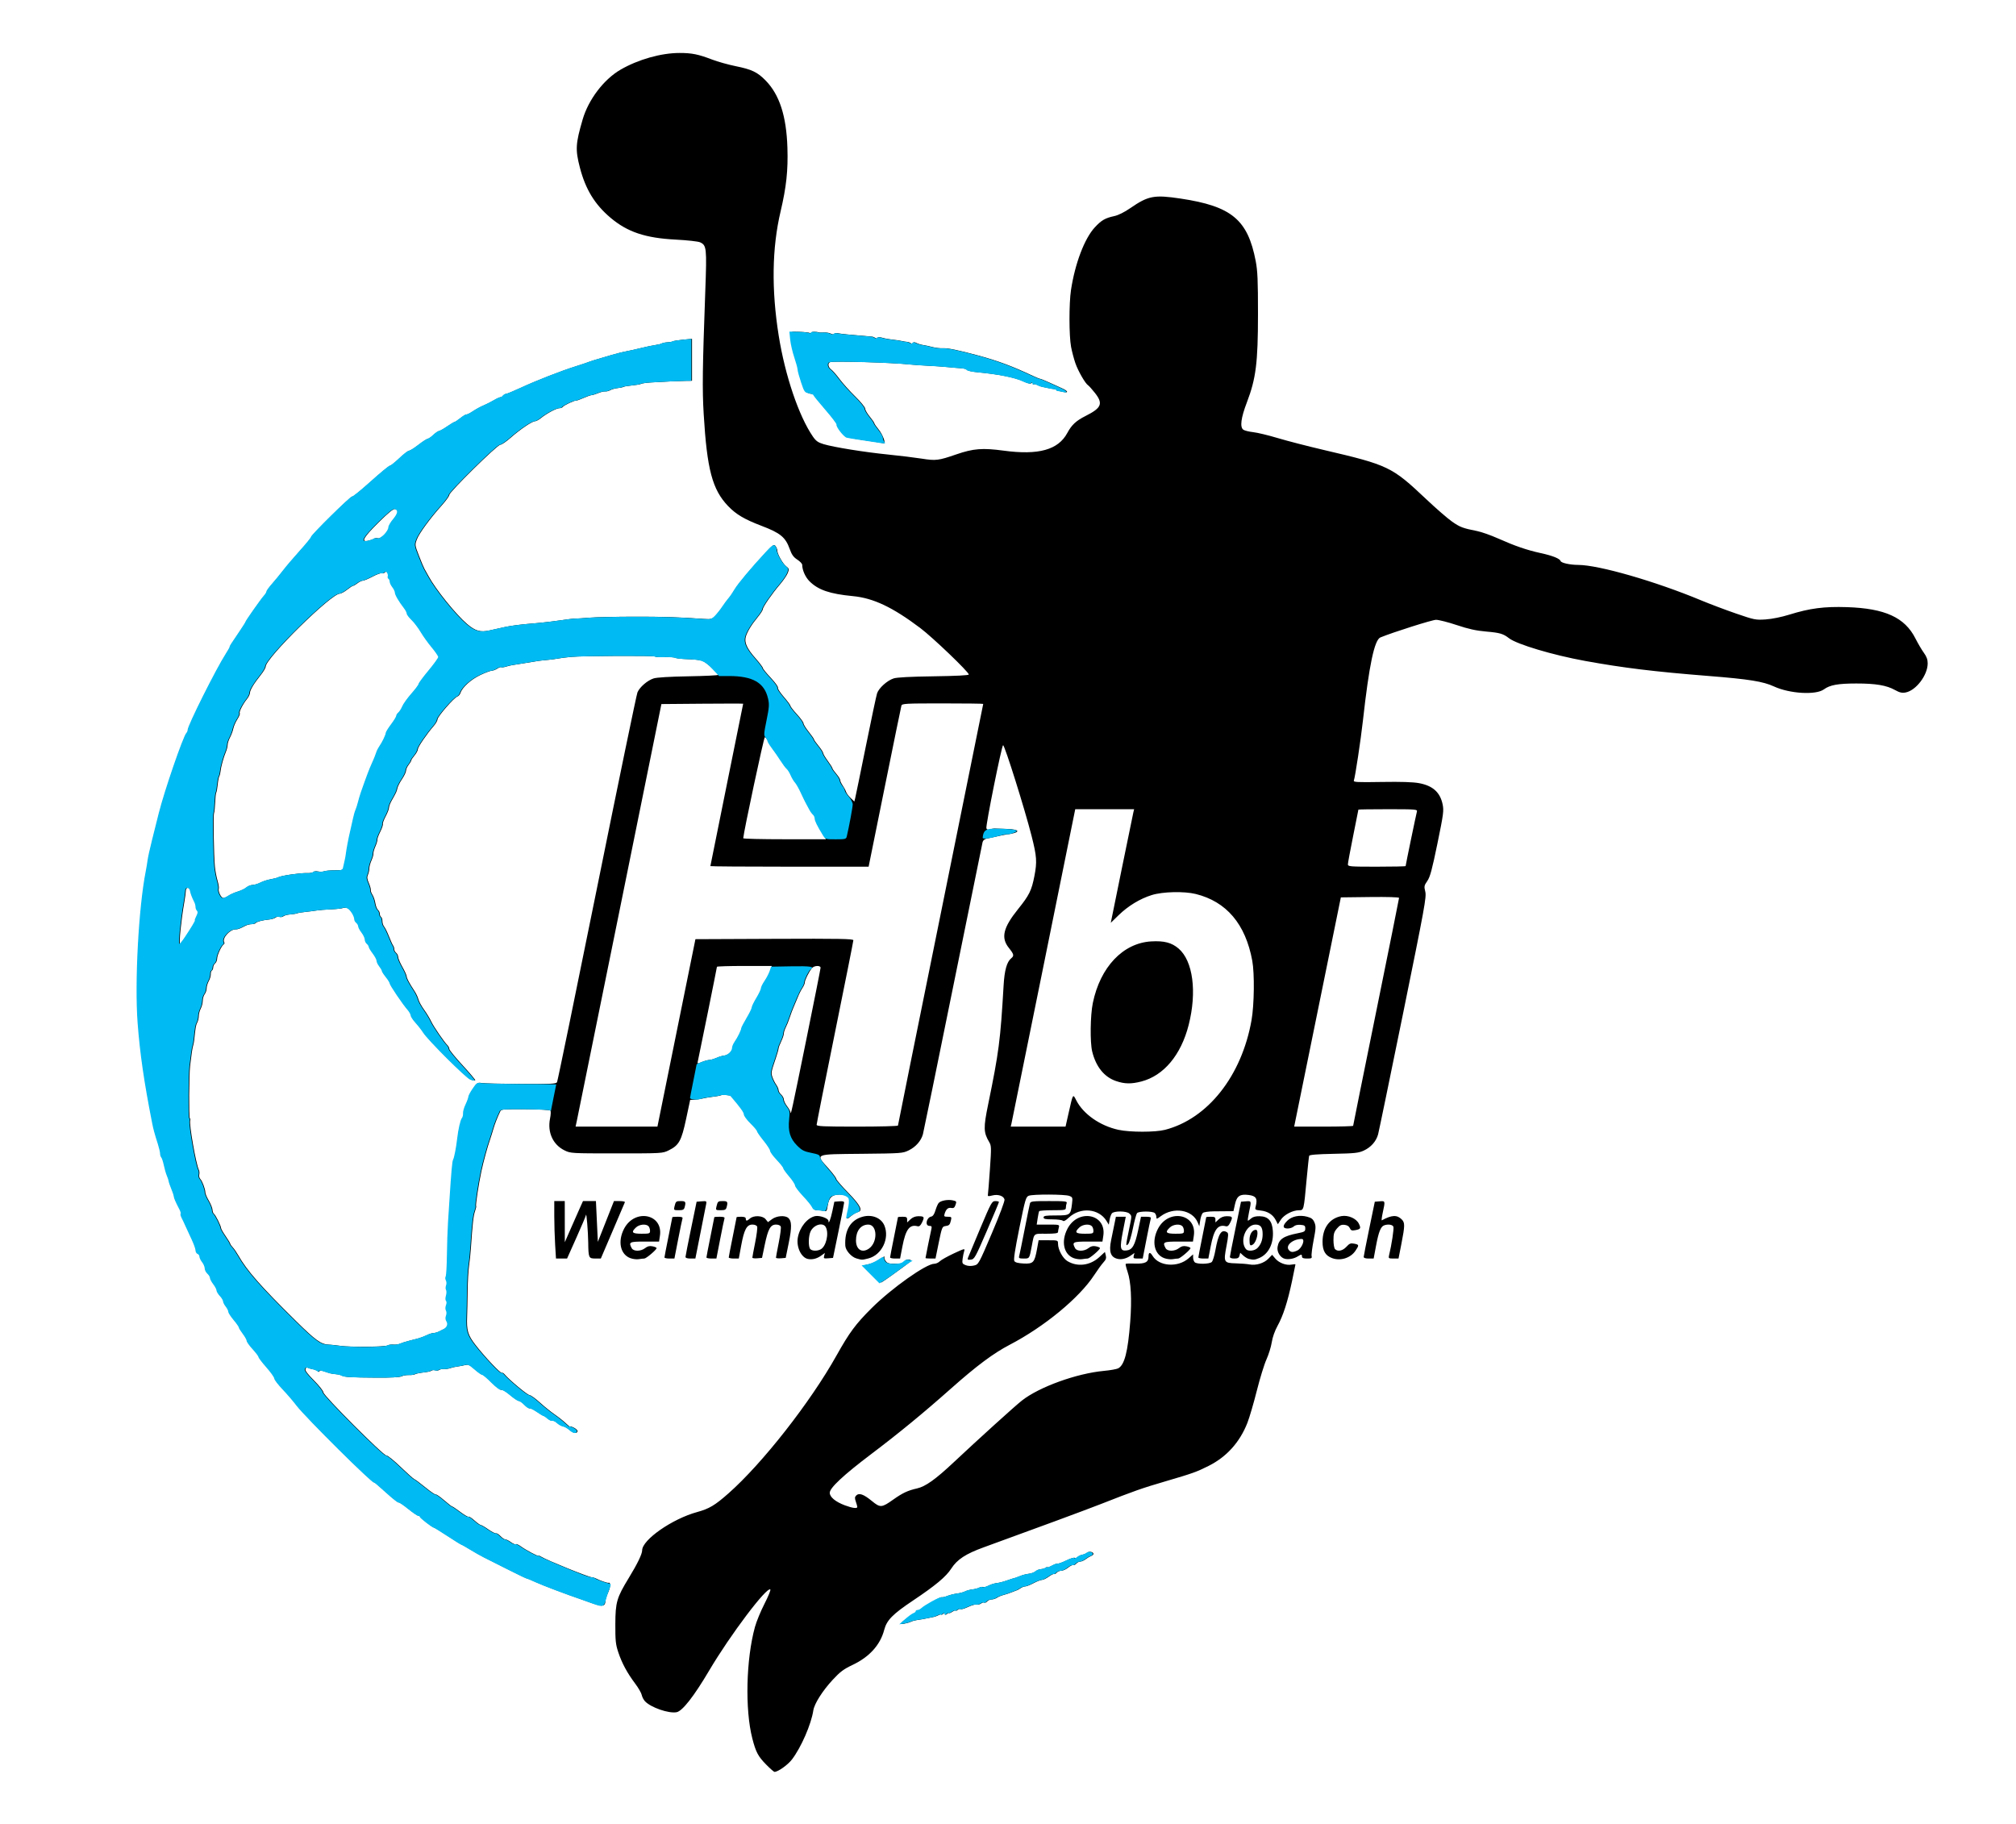 <?xml version="1.0" encoding="UTF-8" standalone="no"?>
<!DOCTYPE svg PUBLIC "-//W3C//DTD SVG 1.1//EN" "http://www.w3.org/Graphics/SVG/1.1/DTD/svg11.dtd">
<svg width="100%" height="100%" viewBox="0 0 400 362" version="1.1" xmlns="http://www.w3.org/2000/svg" xmlns:xlink="http://www.w3.org/1999/xlink" xml:space="preserve" xmlns:serif="http://www.serif.com/" style="fill-rule:evenodd;clip-rule:evenodd;stroke-linejoin:round;stroke-miterlimit:2;">
    <g transform="matrix(0.238,0,0,0.237,0,259.939)">
        <g id="layer1">
            <path id="path848" d="M638.848,380.666C631.991,373.699 630.125,370.173 627.162,358.588C620.973,334.388 621.978,292.272 629.388,265.281C630.627,260.77 634.199,252.064 637.327,245.934C640.455,239.804 642.65,234.425 642.205,233.979C639.424,231.198 608.775,271.988 591.186,301.879C578.526,323.392 568.908,335.748 564.086,336.693C557.573,337.969 542.572,332.767 537.707,327.546C536.545,326.298 535.323,323.923 534.992,322.269C534.661,320.615 532.209,316.343 529.543,312.776C522.891,303.876 518.477,295.667 515.471,286.606C513.268,279.965 512.939,276.85 512.987,263.094C513.051,244.612 514.141,240.839 524.196,224.307C531.393,212.474 535.325,204.32 535.34,201.197C535.381,192.356 560.374,174.859 581.119,169.149C591.245,166.362 595.968,163.541 607.26,153.534C635.585,128.434 675.552,77.225 697.365,38.085C708.145,18.741 713.346,11.695 726.663,-1.604C743.438,-18.358 772.091,-38.736 778.873,-38.736C780.267,-38.736 782.347,-39.675 783.495,-40.824C784.644,-41.972 789.867,-44.919 795.102,-47.373C804.022,-51.553 804.571,-51.679 803.826,-49.385C803.388,-48.039 802.789,-45.099 802.495,-42.853C802.01,-39.158 802.257,-38.652 805.079,-37.556C807.049,-36.791 809.603,-36.684 812.003,-37.266C815.769,-38.18 815.914,-38.442 826.895,-64.324C833.386,-79.622 837.755,-91.333 837.433,-92.568C836.636,-95.615 831.981,-97.138 827.217,-95.911C823.881,-95.052 823.318,-95.161 823.587,-96.615C823.763,-97.562 824.515,-107.11 825.26,-117.833C826.529,-136.089 826.489,-137.542 824.637,-140.678C819.9,-148.697 819.794,-152.631 823.784,-172.143C832.75,-215.981 833.988,-225.549 836.664,-271.67C837.408,-284.497 839.348,-291.466 843.017,-294.495C845.593,-296.622 845.313,-297.834 840.997,-303.264C834.292,-311.699 836.312,-320.165 848.722,-335.644C858.037,-347.263 860.006,-351.259 862.334,-363.268C864.654,-375.235 864.343,-379.728 860.007,-396.885C854.299,-419.469 837.596,-472.889 836.242,-472.889C835.108,-472.889 821.571,-405.255 822.316,-403.314C822.764,-402.146 823.683,-401.89 825.419,-402.449C826.775,-402.886 828.377,-403.202 828.978,-403.151C829.58,-403.101 834.132,-402.946 839.094,-402.807C851.483,-402.462 850.981,-399.525 838.274,-398.003C837.371,-397.895 834.173,-397.242 831.165,-396.551C828.158,-395.861 824.352,-395.031 822.707,-394.707C820.788,-394.329 819.506,-393.242 819.131,-391.674C818.809,-390.33 807.715,-335.59 794.478,-270.029C781.242,-204.469 769.962,-149.191 769.412,-147.189C767.895,-141.663 763.452,-136.573 757.651,-133.716C752.557,-131.208 751.577,-131.135 718.253,-130.8C678.261,-130.398 679.618,-130.999 690.64,-118.568C694.248,-114.497 697.201,-110.551 697.201,-109.799C697.201,-109.046 701.567,-103.945 706.903,-98.462C717.353,-87.725 719.656,-83.137 715.163,-82.01C713.797,-81.667 711.166,-80.112 709.315,-78.555C705.457,-75.309 705.448,-75.338 707.568,-84.12C709.584,-92.466 709.61,-91.942 707.043,-94.509C705.504,-96.048 703.398,-96.696 699.935,-96.696C693.702,-96.696 691.057,-94.21 690.034,-87.388C689.358,-82.879 689.005,-82.368 686.948,-82.92C685.67,-83.262 683.259,-83.55 681.59,-83.558C679.483,-83.566 678.245,-84.324 677.538,-86.034C676.978,-87.387 673.545,-91.653 669.91,-95.513C666.274,-99.374 663.3,-103.34 663.3,-104.327C663.3,-105.314 661.085,-108.717 658.379,-111.887C655.672,-115.058 653.458,-118.18 653.458,-118.825C653.458,-119.469 650.997,-122.598 647.99,-125.778C644.982,-128.958 642.522,-132.355 642.522,-133.327C642.522,-134.299 640.061,-138.135 637.054,-141.852C634.047,-145.569 631.586,-149.127 631.586,-149.76C631.586,-150.393 629.125,-153.334 626.118,-156.296C623.111,-159.259 620.65,-162.632 620.65,-163.792C620.65,-165.531 617.685,-169.646 609.597,-179.128C608.881,-179.968 602.462,-180.45 600.966,-179.776C600.157,-179.411 596.489,-178.769 592.764,-178.34C590.959,-178.132 587.761,-177.56 585.655,-177.07C583.55,-176.58 580.377,-176.134 578.604,-176.08L575.38,-175.981L571.982,-159.96C568.102,-141.662 566.033,-137.906 557.525,-133.716C552.342,-131.164 552.003,-131.144 514.026,-131.144C476.293,-131.144 475.678,-131.181 470.643,-133.66C460.943,-138.438 456.241,-148.794 458.548,-160.297C459.193,-163.51 459.325,-166.548 458.842,-167.048C458.36,-167.548 448.979,-168.04 437.997,-168.142C421.209,-168.297 417.9,-168.065 417.222,-166.685C414.897,-161.958 412.469,-155.757 411.229,-151.375C410.462,-148.669 409.317,-144.978 408.684,-143.173C406.481,-136.895 403.1,-124.53 401.358,-116.381C399.072,-105.692 396.353,-87.695 396.936,-87.112C397.187,-86.861 396.758,-84.855 395.984,-82.654C394.671,-78.922 393.922,-72.168 392.569,-51.859C392.269,-47.348 391.575,-40.704 391.027,-37.096C390.48,-33.487 389.949,-23.891 389.848,-15.771C389.747,-7.651 389.552,1.699 389.415,5.007C388.91,17.227 389.976,20.896 396.465,29.273C404.22,39.285 417.317,53.209 418.368,52.559C418.816,52.282 419.798,52.797 420.55,53.703C424.324,58.251 439.539,71.019 441.342,71.152C442.477,71.235 446.321,73.981 449.883,77.252C453.446,80.523 459.067,85.08 462.374,87.379C465.682,89.678 469.922,93.058 471.796,94.89C473.67,96.723 475.203,97.905 475.203,97.517C475.203,97.129 476.711,97.592 478.554,98.545C480.397,99.498 481.709,100.864 481.47,101.581C480.77,103.681 478.148,103.223 475.115,100.47C473.563,99.061 471.149,97.687 469.75,97.418C468.351,97.149 466.088,95.878 464.721,94.594C463.355,93.31 461.61,92.469 460.844,92.724C460.078,92.98 458.28,92.171 456.85,90.928C455.42,89.684 453.92,88.661 453.517,88.653C453.114,88.641 450.57,87.12 447.864,85.261C445.157,83.403 442.427,82.064 441.797,82.285C441.167,82.506 439.229,81.203 437.491,79.389C435.753,77.575 433.641,76.091 432.797,76.091C431.953,76.091 428.661,73.868 425.481,71.152C422.294,68.429 419.019,66.475 418.182,66.796C417.285,67.14 414.004,64.69 410.153,60.799C406.572,57.18 403.081,54.219 402.395,54.219C401.709,54.219 398.854,52.2 396.05,49.732C391.76,45.956 390.479,45.371 387.967,46.04C386.326,46.478 383.385,47.032 381.433,47.272C379.481,47.512 376.775,48.128 375.419,48.642C374.063,49.156 371.723,49.486 370.219,49.374C368.715,49.262 366.876,49.624 366.132,50.177C365.388,50.73 363.99,50.88 363.026,50.51C362.062,50.14 360.702,50.194 360.005,50.63C358.644,51.481 357.706,51.682 351.347,52.486C349.088,52.772 346.673,53.355 345.981,53.783C345.289,54.21 343.022,54.496 340.942,54.418C338.862,54.339 336.14,54.822 334.892,55.49C333.455,56.259 325.786,56.658 313.966,56.579C292.482,56.436 287.109,56.119 285.098,54.876C284.304,54.385 282.093,53.853 280.186,53.693C278.278,53.533 275.979,53.168 275.077,52.882C274.175,52.597 271.838,51.839 269.883,51.199C267.452,50.402 266.329,50.392 266.329,51.166C266.329,51.931 265.874,51.921 264.928,51.137C264.157,50.497 262.197,49.733 260.571,49.438C258.946,49.143 257.112,48.591 256.497,48.21C255.881,47.83 255.066,48.33 254.685,49.322C254.196,50.596 256.284,53.431 261.801,58.986C266.096,63.309 269.609,67.788 269.609,68.939C269.609,71.622 320.185,122.478 322.189,121.81C322.984,121.545 328.246,125.79 333.882,131.243C339.518,136.697 344.709,141.345 345.418,141.573C346.127,141.802 350.301,144.933 354.694,148.532C359.087,152.132 362.971,154.787 363.325,154.432C363.679,154.078 366.827,156.265 370.321,159.291C373.815,162.318 376.821,164.658 377.001,164.491C377.18,164.324 380.17,166.333 383.645,168.957C387.119,171.58 390.268,173.42 390.642,173.046C391.016,172.672 393.219,174.079 395.537,176.173C397.856,178.268 400.242,179.981 400.84,179.981C401.439,179.981 404.267,181.638 407.125,183.664C409.984,185.689 412.843,187.156 413.479,186.923C414.115,186.691 415.8,187.74 417.224,189.256C418.647,190.771 420.484,192.011 421.306,192.011C422.128,192.011 424.25,193.083 426.023,194.393C427.796,195.704 429.578,196.444 429.983,196.039C430.389,195.634 432.24,196.419 434.098,197.784C438.351,200.911 448.957,206.578 448.957,205.723C448.957,205.371 450.065,205.784 451.418,206.64C455.859,209.45 490.943,223.724 493.408,223.724C494.238,223.724 495.772,224.176 496.817,224.727C500.101,226.46 506.334,228.63 507.221,228.349C509.218,227.715 509.113,231.592 507.004,236.36C505.753,239.187 504.723,242.299 504.713,243.275C504.676,247.424 503.02,248.282 497.979,246.768C495.377,245.986 492.263,244.961 491.06,244.488C489.857,244.016 487.397,243.125 485.592,242.508C472.814,238.139 452.776,230.541 447.161,227.935C443.466,226.221 440.072,224.818 439.618,224.818C439.164,224.818 431.853,221.289 423.37,216.975C414.888,212.662 406.055,208.198 403.74,207.056C401.426,205.914 396.373,203.046 392.512,200.682C388.65,198.319 385.244,196.385 384.943,196.385C384.642,196.385 379.529,193.186 373.581,189.277C367.633,185.367 362.462,182.168 362.09,182.168C360.926,182.168 350.535,174.091 350.535,173.186C350.535,172.713 349.92,172.316 349.168,172.304C348.416,172.292 344.524,169.623 340.519,166.372C336.515,163.12 332.954,160.745 332.606,161.092C332.258,161.44 327.538,157.67 322.117,152.715C316.695,147.76 312.259,143.98 312.259,144.315C312.259,146.684 254.779,89.411 247.696,79.985C245.012,76.413 239.754,70.262 236.011,66.315C232.267,62.369 229.191,58.307 229.176,57.289C229.16,56.271 226.203,52.088 222.604,47.994C219.006,43.899 216.053,40.009 216.043,39.349C216.03,38.689 213.82,35.736 211.127,32.787C208.433,29.838 206.205,26.688 206.175,25.786C206.146,24.883 204.658,22.212 202.87,19.849C201.083,17.487 199.62,15.094 199.62,14.533C199.62,13.972 197.651,11.162 195.246,8.288C192.84,5.415 190.871,2.337 190.871,1.449C190.871,0.561 189.887,-1.417 188.684,-2.946C187.481,-4.475 186.497,-6.438 186.497,-7.308C186.497,-8.178 185.267,-10.217 183.763,-11.84C182.259,-13.462 181.029,-15.535 181.029,-16.447C181.029,-17.358 179.799,-19.717 178.295,-21.688C176.791,-23.66 175.561,-26.011 175.561,-26.914C175.561,-27.816 174.577,-29.445 173.374,-30.534C172.171,-31.623 171.187,-33.601 171.187,-34.93C171.187,-36.26 170.202,-38.599 169,-40.128C167.797,-41.657 166.812,-43.708 166.812,-44.684C166.812,-45.661 166.074,-46.743 165.172,-47.089C164.27,-47.436 163.532,-48.744 163.532,-49.997C163.532,-51.25 162.004,-55.503 160.136,-59.449C158.269,-63.394 155.997,-68.345 155.088,-70.45C154.179,-72.555 152.767,-75.562 151.951,-77.131C151.134,-78.701 150.747,-80.266 151.091,-80.61C151.434,-80.953 150.989,-82.622 150.102,-84.317C147.169,-89.92 145.521,-93.67 145.441,-94.918C145.398,-95.595 144.975,-97.133 144.502,-98.336C142.158,-104.298 141.153,-107.184 141.077,-108.179C141.031,-108.78 140.378,-110.73 139.625,-112.513C138.872,-114.295 137.739,-118.232 137.107,-121.261C136.475,-124.291 135.519,-127.237 134.982,-127.809C134.444,-128.38 134.005,-129.79 134.005,-130.942C134.005,-132.095 133.214,-135.564 132.247,-138.652C129.2,-148.387 128.44,-151.187 127.388,-156.546C120.624,-191.005 117.174,-214.892 115.261,-240.502C112.729,-274.4 116.08,-337.103 122.041,-367.388C122.636,-370.412 123.324,-374.595 123.57,-376.684C123.816,-378.772 125.492,-386.387 127.296,-393.604C129.099,-400.822 131.582,-410.776 132.814,-415.724C137.513,-434.601 153.23,-480.523 155.91,-483.202C156.493,-483.785 156.97,-484.965 156.97,-485.823C156.97,-489.387 180.727,-537.04 188.692,-549.453C190.492,-552.258 191.965,-554.899 191.965,-555.321C191.965,-556.103 192.43,-556.837 200.508,-568.798C203.027,-572.528 205.088,-575.831 205.088,-576.138C205.088,-576.954 218.09,-595.523 220.518,-598.175C221.655,-599.417 222.585,-600.963 222.585,-601.611C222.585,-602.259 224.687,-605.18 227.256,-608.102C229.825,-611.024 233.994,-616.121 236.521,-619.43C239.048,-622.738 245.309,-630.119 250.433,-635.833C255.558,-641.547 259.754,-646.72 259.759,-647.329C259.772,-648.989 293.113,-681.955 293.941,-681.127C294.334,-680.733 301.263,-686.375 309.337,-693.664C317.412,-700.953 324.608,-706.916 325.328,-706.916C326.049,-706.916 329.598,-709.739 333.215,-713.19C336.833,-716.64 340.476,-719.47 341.311,-719.478C342.146,-719.486 345.651,-721.693 349.098,-724.383C352.546,-727.073 356.062,-729.376 356.911,-729.5C357.761,-729.625 359.875,-731.087 361.609,-732.748C363.344,-734.41 365.462,-735.872 366.316,-735.998C367.17,-736.123 370.243,-737.868 373.145,-739.875C376.047,-741.883 378.79,-743.531 379.241,-743.538C379.693,-743.547 381.907,-745.026 384.163,-746.829C386.418,-748.631 388.667,-749.973 389.16,-749.811C389.654,-749.648 392.114,-750.897 394.628,-752.586C397.142,-754.276 400.922,-756.354 403.027,-757.206C405.132,-758.058 409.148,-760.093 411.952,-761.73C414.756,-763.366 417.269,-764.486 417.538,-764.218C417.806,-763.95 418.648,-764.48 419.409,-765.397C420.169,-766.314 421.401,-767.064 422.146,-767.064C422.891,-767.064 428.613,-769.446 434.862,-772.357C447.339,-778.17 468.181,-786.338 480.125,-790.095C484.335,-791.419 488.764,-792.898 489.967,-793.381C491.17,-793.864 493.876,-794.781 495.982,-795.419C507.492,-798.907 515.366,-801.181 517.306,-801.576C518.509,-801.821 520.97,-802.359 522.774,-802.772C524.579,-803.185 526.793,-803.646 527.696,-803.797C528.598,-803.947 532.421,-804.844 536.192,-805.79C539.962,-806.737 544.744,-807.721 546.818,-807.978C548.892,-808.235 551.175,-808.809 551.893,-809.252C552.61,-809.695 554.722,-810.124 556.586,-810.205C558.451,-810.286 560.464,-810.652 561.06,-811.018C561.656,-811.384 565.465,-812.004 569.525,-812.395L576.907,-813.105L576.907,-777.999L572.259,-777.944C566.831,-777.88 553.172,-777.263 542.915,-776.619C538.956,-776.371 535.181,-775.837 534.528,-775.433C533.874,-775.029 530.513,-774.437 527.06,-774.117C523.607,-773.798 520.295,-773.236 519.7,-772.868C519.106,-772.501 516.985,-772.053 514.987,-771.874C512.989,-771.695 510.233,-770.93 508.862,-770.175C507.492,-769.42 505.551,-768.927 504.549,-769.08C503.547,-769.232 500.903,-768.595 498.674,-767.664C496.445,-766.732 493.984,-765.97 493.205,-765.97C492.426,-765.97 489.41,-764.905 486.503,-763.604C483.596,-762.303 480.833,-761.324 480.363,-761.428C479.083,-761.713 469.971,-757.393 469.19,-756.131C468.818,-755.528 467.522,-755.034 466.312,-755.034C463.872,-755.034 455.573,-750.54 450.787,-746.626C449.087,-745.236 446.909,-744.098 445.946,-744.098C443.584,-744.098 433.453,-737.179 425.532,-730.155C421.971,-726.997 418.152,-724.414 417.044,-724.414C414.58,-724.414 374.594,-684.905 374.594,-682.47C374.594,-681.526 371.836,-677.663 368.467,-673.886C358.544,-662.766 349.408,-650.242 347.538,-645.199C345.826,-640.579 345.856,-640.346 349.343,-631.332C351.294,-626.289 353.339,-621.425 353.888,-620.523C354.437,-619.621 355.935,-616.914 357.218,-614.508C363.062,-603.545 380.043,-582.376 389.421,-574.361C396.276,-568.503 400.551,-567.274 408.175,-568.972C411.057,-569.614 416.979,-570.927 421.333,-571.889C425.688,-572.851 435.038,-574.079 442.112,-574.617C449.185,-575.156 459.991,-576.351 466.124,-577.274C472.258,-578.197 478.409,-578.935 479.794,-578.914C481.179,-578.894 486.495,-579.226 491.607,-579.655C496.72,-580.084 513.206,-580.459 528.242,-580.49C552.554,-580.538 565.383,-580.126 587.078,-578.599C592.816,-578.196 593.704,-578.435 596.374,-581.108C597.997,-582.734 600.777,-586.239 602.551,-588.897C604.325,-591.555 606.733,-594.821 607.902,-596.155C609.071,-597.488 611.311,-600.783 612.878,-603.477C615.635,-608.214 626.868,-621.659 639.203,-634.988C644.646,-640.869 645.305,-641.274 646.585,-639.524C647.358,-638.467 647.99,-636.868 647.99,-635.97C647.99,-633.066 652.477,-624.967 655.33,-622.723C657.923,-620.684 658.012,-620.307 656.688,-616.978C655.908,-615.018 653.017,-610.774 650.263,-607.547C643.637,-599.782 635.964,-588.635 635.962,-586.774C635.961,-585.955 634.082,-583.002 631.786,-580.212C626.578,-573.884 622.985,-567.984 621.779,-563.779C620.393,-558.947 622.618,-553.912 629.71,-545.834C633.148,-541.919 635.96,-538.193 635.96,-537.556C635.96,-536.919 638.953,-533.198 642.611,-529.288C646.268,-525.378 648.938,-521.656 648.543,-521.017C648.148,-520.377 650.322,-516.971 653.375,-513.447C656.428,-509.923 658.926,-506.531 658.926,-505.91C658.926,-505.288 661.386,-502.087 664.394,-498.797C667.401,-495.506 669.862,-492.086 669.862,-491.196C669.862,-490.307 671.83,-487.106 674.236,-484.085C676.642,-481.063 678.61,-478.22 678.61,-477.766C678.61,-477.313 680.333,-474.84 682.438,-472.271C684.543,-469.702 686.265,-467.011 686.265,-466.29C686.265,-465.57 687.988,-462.634 690.093,-459.766C692.198,-456.898 693.94,-454.126 693.965,-453.605C693.988,-453.084 695.466,-450.954 697.246,-448.872C699.026,-446.789 700.482,-444.405 700.482,-443.572C700.482,-442.74 701.402,-440.753 702.526,-439.157C703.65,-437.56 704.886,-435.233 705.272,-433.986C705.659,-432.739 707.384,-430.368 709.106,-428.718L712.237,-425.718L712.934,-428.495C713.318,-430.022 717.322,-449.617 721.834,-472.038C726.345,-494.46 730.549,-514.372 731.177,-516.287C732.633,-520.729 739.572,-527.023 744.968,-528.795C747.749,-529.708 758.931,-530.303 778.4,-530.573C797.108,-530.833 807.653,-531.378 807.653,-532.085C807.653,-534.202 777.505,-563.195 767.191,-570.997C744.108,-588.457 728.091,-596.071 711,-597.708C691.776,-599.549 682.125,-602.865 674.869,-610.121C671.404,-613.586 668.79,-619.493 668.774,-623.894C668.771,-624.846 666.923,-626.819 664.668,-628.278C661.521,-630.314 660.06,-632.363 658.38,-637.096C654.859,-647.016 650.635,-650.509 634.867,-656.54C620.584,-662.002 613.638,-666.129 606.985,-673.104C593.845,-686.879 589.405,-703.69 586.646,-750.113C585.408,-770.946 585.635,-788.539 587.978,-853.213C589.285,-889.286 589.062,-891.392 583.668,-893.914C582.032,-894.679 572.996,-895.685 563.237,-896.19C538.051,-897.492 523.072,-902.534 509.012,-914.445C495.83,-925.612 488.115,-938.303 483.42,-956.541C479.551,-971.57 479.828,-976.404 485.721,-996.717C490.578,-1013.46 503.372,-1030.34 517.361,-1038.48C532.068,-1047.03 551.145,-1052.44 566.518,-1052.44C576.821,-1052.44 582.083,-1051.37 593.68,-1046.92C598.394,-1045.12 607.252,-1042.62 613.365,-1041.38C626.802,-1038.64 631.436,-1036.41 638.284,-1029.38C649.831,-1017.53 655.59,-999.709 656.439,-973.204C657.05,-954.133 655.581,-940.342 650.741,-919.726C643.573,-889.186 643.054,-854.322 649.194,-815.728C654.515,-782.289 665.956,-748.384 677.69,-731.282C680.23,-727.58 681.986,-726.327 686.568,-724.943C695.108,-722.363 720.636,-718.237 740.398,-716.244C750.021,-715.273 762.57,-713.735 768.284,-712.827C780.187,-710.934 782.313,-711.194 797.264,-716.375C811.421,-721.28 819.046,-721.884 836.689,-719.499C865.875,-715.554 882.237,-720.141 889.836,-734.399C893.405,-741.094 897.136,-744.562 905.098,-748.583C918.419,-755.311 919.833,-758.924 912.688,-767.964C910.309,-770.972 907.808,-773.778 907.129,-774.197C904.799,-775.637 898.745,-786.205 896.493,-792.763C895.254,-796.372 893.642,-802.523 892.91,-806.433C891.186,-815.642 891.154,-842.804 892.853,-854.004C896.238,-876.309 904.131,-897.14 912.733,-906.473C918.195,-912.399 921.384,-914.251 928.895,-915.862C932.299,-916.592 937.32,-919.099 942.346,-922.578C957.272,-932.909 962.239,-933.854 984.219,-930.541C1026.78,-924.126 1040.22,-912.893 1046.85,-878.188C1048.41,-870.014 1048.75,-862.02 1048.74,-833.772C1048.72,-793.087 1047.06,-779.843 1039.48,-759.909C1034.53,-746.907 1033.54,-739.213 1036.51,-737.036C1037.55,-736.28 1041.22,-735.359 1044.68,-734.989C1048.14,-734.619 1057.37,-732.388 1065.19,-730.032C1073.01,-727.675 1090.24,-723.207 1103.47,-720.102C1157.56,-707.41 1160.29,-706.093 1188.96,-678.901C1197.13,-671.153 1206.81,-662.711 1210.47,-660.14C1217.17,-655.426 1219.48,-654.549 1231.42,-652.177C1235.03,-651.459 1242.9,-648.669 1248.91,-645.977C1263.09,-639.629 1272.92,-636.246 1284.66,-633.67C1294.4,-631.533 1300.36,-629.127 1301.05,-627.05C1301.58,-625.463 1308.9,-623.862 1315.78,-623.83C1332.88,-623.751 1380.09,-610.087 1417.87,-594.282C1425.39,-591.137 1438.68,-586.1 1447.4,-583.088C1462.58,-577.845 1463.63,-577.636 1472.01,-578.197C1477.24,-578.547 1485.15,-580.155 1491.69,-582.197C1508.81,-587.545 1520.79,-589.108 1539.81,-588.477C1571.49,-587.425 1587.97,-579.845 1596.83,-562.259C1598.92,-558.113 1602.07,-552.721 1603.84,-550.276C1606.17,-547.065 1607.06,-544.587 1607.05,-541.348C1607.03,-531.516 1597.29,-518.659 1588.64,-517.035C1585.63,-516.472 1583.67,-516.927 1579.79,-519.091C1572.67,-523.059 1563.74,-524.569 1547.46,-524.559C1532.3,-524.551 1525.5,-523.31 1520.55,-519.65C1513.89,-514.725 1492.02,-515.993 1478.93,-522.062C1469.84,-526.277 1458.18,-528.156 1424.44,-530.847C1379.11,-534.46 1353.44,-537.602 1321.35,-543.461C1294.59,-548.348 1264.62,-557.332 1258.03,-562.444C1253.13,-566.243 1250.46,-567.031 1239.09,-568.03C1230.54,-568.781 1224.3,-570.155 1214.47,-573.455C1207.22,-575.885 1199.45,-577.873 1197.2,-577.873C1194.02,-577.873 1161.83,-567.64 1150.81,-563.127C1145.8,-561.077 1141.37,-539.942 1136.23,-493.51C1134.46,-477.522 1129.72,-446.066 1128.68,-443.362C1128.13,-441.928 1131.04,-441.771 1151.85,-442.114C1168.08,-442.381 1178,-442.062 1183.06,-441.112C1194.47,-438.967 1200.55,-433.484 1202.66,-423.426C1203.77,-418.116 1203.41,-415.364 1198.32,-390.483C1193.84,-368.623 1192.2,-362.528 1189.89,-359.199C1187.26,-355.399 1187.12,-354.675 1188.21,-350.275C1189.3,-345.893 1187.73,-337.245 1169.73,-248.46C1158.9,-195.096 1149.52,-149.475 1148.87,-147.08C1147.3,-141.234 1142.87,-136.215 1136.86,-133.462C1132.55,-131.488 1129.29,-131.139 1111.87,-130.789C1098.04,-130.511 1091.7,-129.995 1091.4,-129.124C1091.17,-128.431 1090.21,-119.497 1089.27,-109.272C1086.88,-83.116 1086.99,-83.578 1082.84,-83.549C1077.58,-83.512 1070.52,-79.791 1067.78,-75.604L1065.31,-71.846L1063.61,-75.171C1061.21,-79.868 1056.96,-82.628 1051.12,-83.287C1046.32,-83.828 1046.12,-83.988 1046.82,-86.721C1048.51,-93.367 1047.21,-95.515 1040.99,-96.328C1033.76,-97.274 1031.13,-95.51 1029.6,-88.701L1028.28,-82.769L1023.77,-82.732C1021.29,-82.711 1015.89,-82.665 1011.77,-82.627C1007.64,-82.59 1003.61,-82.008 1002.8,-81.335C1001.99,-80.662 1000.99,-77.871 1000.58,-75.133L999.832,-70.154L998.483,-73.363C993.995,-84.035 978.372,-86.627 967.59,-78.488C964.369,-76.056 964.036,-75.995 964.036,-77.829C964.036,-78.943 963.446,-80.444 962.724,-81.166C960.972,-82.917 949.316,-82.874 947.882,-81.111C947.271,-80.359 945.725,-74.585 944.446,-68.28C943.168,-61.974 941.394,-56.086 940.503,-55.196C938.408,-53.1 938.446,-53.864 941.071,-66.621C943.694,-79.369 943.669,-78.63 941.539,-80.76C939.301,-82.998 928.752,-83.125 926.935,-80.935C926.231,-80.087 925.365,-77.607 925.011,-75.425L924.367,-71.457L922.453,-74.604C916.092,-85.064 900.632,-86.417 891.022,-77.354C888.341,-74.825 886.758,-74.02 885.986,-74.791C885.367,-75.41 881.514,-75.917 877.424,-75.917C871.543,-75.917 869.988,-76.26 869.988,-77.557C869.988,-78.9 871.867,-79.197 880.338,-79.197C892.18,-79.197 892.572,-79.486 893.704,-89.041C894.31,-94.162 894.188,-94.508 891.39,-95.572C887.742,-96.959 861.254,-97.062 857.68,-95.703C855.262,-94.784 854.691,-92.823 849.816,-68.704C846.126,-50.444 844.879,-42.188 845.631,-40.989C846.369,-39.815 848.783,-39.18 853.366,-38.958C861.399,-38.567 862.462,-39.718 864.52,-51.038L865.861,-58.419L873.939,-58.419C882.017,-58.419 882.017,-58.419 882.041,-55.412C882.078,-50.512 885.958,-43.341 889.846,-40.976C898.199,-35.897 908.758,-37.215 916.44,-44.296L921.137,-48.626L921.867,-45.715C922.424,-43.499 921.966,-42.125 919.946,-39.95C918.487,-38.379 914.98,-33.54 912.153,-29.197C899.761,-10.158 870.628,13.96 841.777,29.065C828.198,36.174 814.35,46.54 792.924,65.633C769.677,86.349 749.621,102.894 726.181,120.691C703.213,138.13 691.733,148.89 691.733,152.979C691.733,156.567 696.539,160.577 704.334,163.494C710.716,165.882 714.699,166.397 714.699,164.835C714.699,164.324 714.144,162.313 713.465,160.367C712.467,157.504 712.539,156.521 713.841,155.218C716.192,152.867 720,154.228 726.827,159.859C733.872,165.67 734.999,165.59 744.801,158.596C752.401,153.173 756.916,151.052 764.457,149.362C771.533,147.776 779.836,141.837 795.136,127.416C816.012,107.741 846.007,80.466 851.893,75.808C866.287,64.416 897.458,53.081 920.279,50.941C925.583,50.443 930.95,49.486 932.205,48.815C937.47,45.997 940.281,35.082 942.216,9.936C943.665,-8.893 942.883,-23.591 939.973,-32.185C938.86,-35.474 938.175,-38.391 938.452,-38.668C938.729,-38.944 942.331,-39.055 946.456,-38.913C954.687,-38.63 957.475,-40.08 957.475,-44.645C957.475,-48.569 958.764,-48.834 960.885,-45.345C966.271,-36.489 981.889,-35.406 990.843,-43.268L994.657,-46.616L994.657,-43.988C994.657,-42.542 995.247,-40.769 995.969,-40.047C997.803,-38.212 1008.35,-38.368 1010.24,-40.257C1011.08,-41.094 1012.4,-45.4 1013.19,-49.826C1015.71,-64.067 1018.26,-68.06 1022.96,-65.087C1024.22,-64.284 1024.15,-62.458 1022.47,-53.539C1019.91,-39.964 1020.25,-39.346 1030.32,-39.091C1034.46,-38.987 1039.59,-38.571 1041.72,-38.166C1047.11,-37.141 1053.8,-39.202 1057.45,-43.017L1060.54,-46.241L1063.17,-43.107C1066.29,-39.4 1072.33,-37.154 1076.77,-38.043C1078.52,-38.393 1079.96,-38.454 1079.96,-38.178C1079.96,-37.902 1078.69,-31.665 1077.14,-24.319C1073.44,-6.813 1069.72,4.752 1065.06,13.224C1062.74,17.447 1060.86,22.802 1060.21,27.052C1059.62,30.867 1057.64,37.288 1055.82,41.32C1053.99,45.352 1050.36,57.163 1047.76,67.566C1045.15,77.969 1041.62,90.052 1039.92,94.416C1033.58,110.678 1022.61,122.919 1007.59,130.488C997.522,135.562 994.32,136.712 971.819,143.336C951.816,149.225 946.014,151.273 917.559,162.493C905.341,167.31 862.156,183.332 820.137,198.638C805.039,204.137 797.922,208.825 793.007,216.509C788.701,223.239 779.929,230.593 761.176,243.192C744.138,254.639 739.255,259.633 737.132,267.783C733.852,280.375 724.792,290.444 710.732,297.125C703.334,300.639 700.392,302.853 694.221,309.551C685.66,318.841 678.891,329.584 678.034,335.24C676.272,346.863 667.91,366.14 660.249,376.241C656.779,380.816 648.586,386.67 645.654,386.67C645.16,386.67 642.097,383.969 638.848,380.668L638.848,380.666ZM323.194,29.625C324.096,29.062 326.26,28.75 328.002,28.933C329.744,29.115 332.205,28.794 333.471,28.218C334.736,27.642 337.986,26.59 340.692,25.881C343.399,25.172 347.155,24.187 349.039,23.693C350.924,23.198 354.075,21.99 356.042,21.009C358.01,20.027 360.535,19.224 361.653,19.224C362.772,19.224 364.788,18.656 366.133,17.961C367.478,17.266 369.284,16.372 370.146,15.974C373.037,14.64 374.15,11.767 372.685,9.422C371.793,7.993 371.667,6.407 372.311,4.713C372.882,3.211 372.874,1.429 372.291,0.389C371.696,-0.674 371.707,-2.451 372.32,-4.062C372.938,-5.689 372.945,-7.139 372.337,-7.747C371.741,-8.343 371.726,-10.117 372.3,-12.114C372.83,-13.964 372.869,-16.118 372.385,-16.9C371.902,-17.682 371.906,-19.373 372.394,-20.658C372.889,-21.96 372.82,-23.819 372.238,-24.859C371.664,-25.884 371.582,-27.335 372.055,-28.082C372.529,-28.829 373.003,-36.822 373.109,-45.844C373.216,-54.866 373.638,-67.415 374.047,-73.73C374.456,-80.046 374.978,-88.166 375.207,-91.775C376.773,-116.472 377.52,-124.764 378.292,-126.014C379.16,-127.419 380.852,-136.239 381.689,-143.72C382.531,-151.251 384.357,-159.258 385.565,-160.714C386.242,-161.528 386.682,-163.328 386.545,-164.713C386.408,-166.099 387.343,-169.446 388.622,-172.153C389.902,-174.86 390.96,-177.778 390.973,-178.638C390.988,-179.498 392.597,-182.561 394.552,-185.443C397.804,-190.238 398.398,-190.631 401.552,-190.065C403.448,-189.726 418.158,-189.37 434.24,-189.276C459.224,-189.129 463.612,-189.342 464.381,-190.744C464.877,-191.646 479.844,-264.682 497.642,-353.046C515.44,-441.409 530.64,-515.234 531.42,-517.1C533.269,-521.527 539.685,-527.099 544.89,-528.798C547.481,-529.644 558.29,-530.305 573.9,-530.572C587.583,-530.805 598.779,-531.351 598.779,-531.784C598.779,-533.58 588.043,-542.97 585.059,-543.785C583.282,-544.269 577.896,-544.794 573.09,-544.95C568.285,-545.105 563.856,-545.6 563.248,-546.049C562.641,-546.497 558.576,-546.766 554.215,-546.645C549.854,-546.524 546.287,-546.753 546.287,-547.152C546.287,-548.034 486.279,-547.773 476.297,-546.848C472.388,-546.486 467.466,-545.867 465.361,-545.472C463.256,-545.078 459.565,-544.583 457.159,-544.372C450.87,-543.82 447.211,-543.311 438.568,-541.785C434.358,-541.041 429.683,-540.29 428.179,-540.116C426.676,-539.942 423.883,-539.307 421.974,-538.705C420.064,-538.103 418.234,-537.878 417.907,-538.205C417.579,-538.533 416.083,-537.995 414.582,-537.012C413.081,-536.028 410.96,-535.223 409.869,-535.223C408.779,-535.223 404.455,-533.577 400.262,-531.565C392.611,-527.894 385.373,-521.309 383.905,-516.683C383.49,-515.374 382.248,-513.966 381.146,-513.554C378.272,-512.479 364.752,-496.804 364.752,-494.546C364.752,-493.503 363.353,-491.033 361.643,-489.057C355.73,-482.224 348.348,-471.35 348.348,-469.473C348.348,-468.437 347.118,-466.127 345.614,-464.34C344.111,-462.553 342.869,-460.67 342.856,-460.155C342.842,-459.64 341.869,-457.989 340.693,-456.485C339.517,-454.982 338.535,-452.767 338.51,-451.564C338.488,-450.361 336.984,-447.19 335.173,-444.516C333.361,-441.842 331.618,-438.398 331.299,-436.861C330.724,-434.092 330.412,-433.419 326.374,-426.229C325.227,-424.188 324.289,-421.622 324.289,-420.527C324.289,-419.431 323.039,-416.184 321.511,-413.311C319.983,-410.437 318.93,-407.534 319.171,-406.86C319.412,-406.185 318.43,-403.278 316.989,-400.399C315.548,-397.52 314.477,-394.567 314.609,-393.837C314.741,-393.108 314.006,-390.57 312.975,-388.197C311.944,-385.825 311.189,-383.119 311.297,-382.183C311.405,-381.247 310.681,-378.651 309.689,-376.415C308.697,-374.179 307.885,-371.126 307.885,-369.632C307.885,-368.137 307.369,-365.78 306.737,-364.394C305.858,-362.465 306.034,-360.847 307.485,-357.507C308.528,-355.106 309.26,-352.487 309.112,-351.686C308.964,-350.886 309.6,-349.075 310.526,-347.663C311.452,-346.25 312.528,-343.1 312.918,-340.663C313.308,-338.226 314.303,-335.67 315.13,-334.984C315.957,-334.298 316.634,-332.841 316.634,-331.747C316.634,-330.653 317.126,-329.454 317.728,-329.083C318.329,-328.711 318.821,-327.121 318.821,-325.55C318.821,-323.979 319.486,-321.916 320.299,-320.967C321.111,-320.017 322.932,-316.288 324.345,-312.679C325.758,-309.07 327.307,-305.65 327.789,-305.078C328.27,-304.507 328.664,-303.214 328.664,-302.205C328.664,-301.196 329.402,-299.758 330.304,-299.009C331.206,-298.26 331.944,-296.716 331.944,-295.578C331.944,-294.439 333.526,-290.705 335.459,-287.28C337.393,-283.854 338.998,-280.294 339.028,-279.368C339.08,-277.709 341.217,-273.703 345.719,-266.824C346.979,-264.897 348.372,-261.882 348.813,-260.123C349.255,-258.364 351.372,-254.48 353.519,-251.491C355.666,-248.503 358.344,-244.07 359.47,-241.64C361.452,-237.362 370.216,-224.5 373.151,-221.56C373.945,-220.765 374.594,-219.407 374.594,-218.543C374.594,-217.678 379.58,-211.544 385.673,-204.911C391.766,-198.279 396.509,-192.61 396.214,-192.314C395.918,-192.018 394.254,-192.301 392.517,-192.949C388.953,-194.271 357.252,-226 353.361,-232.139C351.97,-234.333 349.055,-238.096 346.882,-240.502C344.709,-242.908 342.92,-245.661 342.906,-246.62C342.891,-247.579 341.638,-249.794 340.12,-251.541C336.04,-256.237 325.383,-272.09 325.383,-273.463C325.383,-274.115 323.906,-276.507 322.102,-278.778C320.298,-281.048 318.821,-283.376 318.821,-283.95C318.821,-284.524 317.837,-286.245 316.634,-287.775C315.431,-289.304 314.447,-291.385 314.447,-292.4C314.447,-293.415 312.984,-296.178 311.197,-298.541C309.409,-300.903 307.933,-303.391 307.916,-304.07C307.899,-304.748 307.147,-305.915 306.245,-306.664C305.343,-307.413 304.605,-309.026 304.605,-310.249C304.605,-311.472 303.374,-314.085 301.871,-316.057C300.367,-318.028 299.137,-320.352 299.137,-321.221C299.137,-322.089 298.399,-323.413 297.496,-324.161C296.594,-324.91 295.856,-326.225 295.856,-327.084C295.856,-329.729 292.673,-334.968 290.291,-336.243C289.048,-336.908 287.207,-337.09 286.202,-336.647C285.196,-336.203 280.683,-335.689 276.172,-335.504C271.66,-335.319 266.247,-334.881 264.142,-334.531C262.037,-334.18 257.854,-333.645 254.847,-333.341C251.839,-333.038 248.64,-332.5 247.738,-332.146C246.836,-331.792 244.235,-331.373 241.958,-331.215C239.681,-331.056 237.16,-330.38 236.355,-329.712C235.551,-329.045 234.086,-328.808 233.1,-329.186C232.113,-329.564 230.617,-329.302 229.774,-328.602C228.931,-327.903 226.6,-327.174 224.593,-326.984C219.137,-326.466 213.867,-325.095 213.203,-324.02C212.879,-323.497 211.407,-323.068 209.93,-323.068C208.454,-323.068 206.145,-322.499 204.8,-321.804C199.528,-319.078 198.479,-318.694 196.316,-318.694C191.543,-318.694 184.97,-311.113 186.957,-307.899C187.325,-307.303 187.12,-306.502 186.5,-306.119C184.659,-304.981 181.03,-297.117 181.03,-294.265C181.03,-292.811 180.291,-291.009 179.389,-290.26C178.487,-289.512 177.749,-288.004 177.749,-286.91C177.749,-285.817 177.264,-284.622 176.672,-284.256C176.08,-283.89 175.657,-282.508 175.733,-281.184C175.808,-279.861 175.066,-277.301 174.082,-275.497C173.099,-273.693 172.291,-270.957 172.288,-269.418C172.285,-267.879 171.558,-265.664 170.675,-264.497C169.792,-263.329 169.054,-260.831 169.035,-258.945C169.014,-257.059 168.265,-254.106 167.367,-252.383C166.468,-250.661 165.73,-247.865 165.726,-246.172C165.723,-244.478 165.156,-242.041 164.468,-240.755C163.332,-238.632 163.009,-236.791 161.929,-226.286C161.743,-224.481 161.329,-222.267 161.008,-221.365C160.449,-219.796 159.558,-213.832 158.473,-204.414C157.584,-196.7 157.4,-161.081 158.246,-160.558C158.695,-160.281 158.837,-159.454 158.561,-158.722C157.516,-155.948 163.434,-122.007 165.779,-117.327C166.271,-116.343 166.421,-114.571 166.112,-113.389C165.803,-112.206 166.203,-110.55 167.002,-109.709C168.695,-107.924 171.187,-101.223 171.187,-98.453C171.187,-97.4 172.506,-94.288 174.118,-91.538C175.73,-88.787 177.101,-85.349 177.164,-83.897C177.228,-82.446 177.788,-80.917 178.41,-80.502C179.709,-79.632 184.31,-70.341 184.31,-68.587C184.31,-67.942 186.033,-64.911 188.138,-61.85C190.243,-58.79 191.965,-55.937 191.965,-55.51C191.965,-55.083 192.911,-53.718 194.066,-52.476C195.222,-51.234 197.313,-48.186 198.714,-45.702C205.821,-33.101 217.529,-19.714 246.645,9.1C263.142,25.426 267.565,28.634 273.984,28.931C276.09,29.028 280.519,29.499 283.827,29.976C292.003,31.156 321.161,30.896 323.195,29.625L323.194,29.625ZM971.188,-150.87C1006.91,-160.092 1035.16,-196.03 1043.36,-242.689C1045.62,-255.561 1045.94,-281.71 1043.97,-292.448C1038.35,-323.14 1022.47,-341.966 996.844,-348.328C987.194,-350.723 969.301,-350.288 960.208,-347.437C950.293,-344.329 940.445,-338.31 932.428,-330.461L926.018,-324.183L935.151,-369.283C940.174,-394.088 944.554,-415.49 944.885,-416.843L945.487,-419.303L896.389,-419.303L895.228,-413.562C894.589,-410.404 882.754,-351.72 868.928,-283.152C855.101,-214.584 843.523,-157.376 843.198,-156.023L842.606,-153.562L888.309,-153.562L890.704,-164.225C894.615,-181.639 894.361,-181.202 897.274,-175.516C903.19,-163.972 917.15,-154.196 932.465,-150.873C942.153,-148.771 963.049,-148.769 971.188,-150.871L971.188,-150.87ZM930.335,-191.73C920.53,-195.117 913.657,-203.686 910.536,-216.414C908.641,-224.141 908.924,-246.69 911.046,-257.035C917.221,-287.152 936.205,-307.268 959.737,-308.63C970.477,-309.252 976.751,-307.613 982.514,-302.679C994.567,-292.362 997.985,-266.364 990.937,-238.617C984.543,-213.446 970.16,-196.206 951.503,-191.348C943.063,-189.15 937.515,-189.25 930.335,-191.73L930.335,-191.73ZM563.918,-232.027L579.757,-310.492L645.587,-310.774C699.806,-311.006 711.418,-310.796 711.418,-309.6C711.418,-308.799 704.528,-274.067 696.108,-232.417C687.687,-190.767 680.797,-155.987 680.797,-155.126C680.797,-153.804 686.028,-153.562 714.699,-153.562C733.344,-153.562 748.6,-153.962 748.6,-154.451C748.6,-154.939 764.593,-234.474 784.141,-331.194C803.689,-427.915 819.683,-507.237 819.683,-507.467C819.683,-507.696 804.46,-507.884 785.855,-507.884C754.58,-507.884 751.986,-507.74 751.47,-505.97C751.163,-504.918 744.889,-474.16 737.528,-437.621L724.143,-371.186L658.18,-371.186C621.9,-371.186 592.217,-371.401 592.217,-371.664C592.217,-371.927 598.368,-402.557 605.887,-439.731C613.405,-476.905 619.557,-507.454 619.557,-507.617C619.557,-507.781 604.22,-507.785 585.475,-507.626L551.393,-507.337L516.727,-335.644C497.66,-241.213 481.561,-161.614 480.951,-158.757L479.843,-153.562L548.08,-153.562L563.918,-232.027L563.918,-232.027ZM1128.07,-154.253C1128.07,-154.633 1136.69,-197.487 1147.21,-249.484C1157.74,-301.481 1166.35,-344.486 1166.35,-345.05C1166.35,-345.666 1156.66,-345.958 1142.08,-345.781L1117.82,-345.486L1098.98,-252.532C1088.61,-201.407 1079.86,-158.224 1079.52,-156.57L1078.92,-153.562L1103.5,-153.562C1117.01,-153.562 1128.07,-153.873 1128.07,-154.253L1128.07,-154.253ZM672.029,-225.604C678.656,-258.31 684.078,-285.745 684.078,-286.571C684.078,-288.755 678.599,-288.446 676.792,-286.159C674.282,-282.983 670.955,-276.247 670.955,-274.342C670.955,-273.359 670.067,-271.248 668.982,-269.651C667.897,-268.054 666.129,-264.534 665.054,-261.827C663.978,-259.12 662.433,-255.43 661.62,-253.625C660.807,-251.821 659.369,-247.969 658.424,-245.065C657.48,-242.161 655.976,-238.372 655.082,-236.644C654.189,-234.916 653.458,-232.586 653.458,-231.466C653.458,-230.347 652.474,-227.393 651.271,-224.903C650.068,-222.414 649.083,-219.788 649.083,-219.069C649.083,-218.35 648.074,-214.758 646.841,-211.088C642.758,-198.94 642.703,-198.622 644.002,-194.892C644.691,-192.911 646.117,-190.074 647.17,-188.587C648.222,-187.1 649.083,-185.085 649.083,-184.109C649.083,-183.133 650.068,-181.444 651.271,-180.355C652.474,-179.266 653.458,-177.435 653.458,-176.285C653.458,-175.135 654.688,-172.581 656.192,-170.61C657.695,-168.638 658.965,-166.334 659.012,-165.488C659.181,-162.486 660.113,-166.792 672.029,-225.604ZM591.292,-209.335C592.441,-209.335 595.21,-210.134 597.447,-211.111C599.683,-212.088 602.584,-212.964 603.894,-213.058C607.026,-213.282 610.808,-216.779 610.808,-219.451C610.808,-220.619 611.714,-222.88 612.822,-224.476C615.347,-228.115 618.463,-234.458 618.463,-235.959C618.463,-236.583 620.431,-240.408 622.837,-244.457C625.243,-248.507 627.212,-252.536 627.212,-253.41C627.212,-254.285 628.934,-257.861 631.039,-261.357C633.144,-264.853 634.867,-268.437 634.867,-269.322C634.867,-270.207 636.364,-273.264 638.193,-276.115C640.023,-278.967 641.957,-282.823 642.491,-284.686L643.463,-288.073L620.574,-288.073C607.985,-288.073 597.685,-287.758 597.685,-287.372C597.685,-286.66 582.866,-213.048 581.805,-208.489C581.233,-206.03 581.271,-206.021 585.215,-207.669C587.409,-208.585 590.143,-209.335 591.292,-209.335ZM154.388,-311.887C160.169,-320.587 163.588,-326.349 162.97,-326.349C162.647,-326.349 163.175,-327.882 164.143,-329.755C165.41,-332.204 165.571,-333.495 164.718,-334.348C164.065,-335.001 163.531,-336.427 163.531,-337.518C163.531,-338.609 163.097,-340.356 162.566,-341.4C160.657,-345.153 159.264,-348.806 158.928,-350.942C158.424,-354.142 155.019,-354.438 154.959,-351.286C154.934,-349.901 154.357,-345.569 153.679,-341.659C150.968,-326.014 149.038,-306.65 150.195,-306.692C150.613,-306.709 152.5,-309.045 154.388,-311.887L154.388,-311.887ZM190.702,-346.923C192.299,-348.014 195.82,-349.576 198.526,-350.395C201.233,-351.214 204.463,-352.782 205.705,-353.88C206.947,-354.977 209.18,-355.875 210.668,-355.875C212.156,-355.875 215.172,-356.792 217.37,-357.913C219.568,-359.033 223.385,-360.273 225.851,-360.667C228.318,-361.062 231.175,-361.823 232.202,-362.359C234.864,-363.75 250.725,-366.051 256.125,-365.829C258.633,-365.726 260.989,-366.135 261.362,-366.738C261.734,-367.34 263.481,-367.545 265.244,-367.192C267.006,-366.84 269.325,-366.913 270.396,-367.356C271.467,-367.798 275.423,-368.157 279.188,-368.153C285.528,-368.144 286.072,-368.338 286.569,-370.759C286.865,-372.197 287.436,-374.726 287.838,-376.38C288.24,-378.034 288.702,-380.618 288.866,-382.121C289.251,-385.667 291.156,-395.69 292.503,-401.259C293.085,-403.665 294.074,-408.094 294.701,-411.101C295.328,-414.109 296.294,-417.553 296.848,-418.756C297.402,-419.959 298.345,-422.912 298.943,-425.318C299.54,-427.724 300.63,-431.415 301.365,-433.52C306.164,-447.28 308.441,-453.31 310.658,-458.125C312.042,-461.133 313.525,-464.824 313.954,-466.327C314.382,-467.831 315.575,-470.292 316.604,-471.795C319.126,-475.48 322.101,-481.68 322.101,-483.248C322.101,-483.95 324.07,-487.162 326.476,-490.386C328.882,-493.611 330.85,-496.838 330.85,-497.558C330.85,-498.278 331.617,-499.503 332.554,-500.281C333.491,-501.059 334.974,-503.409 335.849,-505.505C336.725,-507.601 340.141,-512.39 343.441,-516.149C346.741,-519.908 349.441,-523.54 349.441,-524.219C349.441,-524.899 353.132,-529.915 357.643,-535.365C362.154,-540.816 365.845,-545.94 365.845,-546.754C365.845,-547.567 363.375,-551.201 360.356,-554.829C357.337,-558.456 353.194,-564.264 351.149,-567.735C349.105,-571.206 345.67,-575.741 343.516,-577.814C341.361,-579.887 339.599,-582.27 339.599,-583.109C339.599,-583.949 338.588,-585.944 337.353,-587.542C333.048,-593.116 329.756,-598.761 329.732,-600.614C329.718,-601.639 328.746,-603.709 327.569,-605.213C326.393,-606.716 325.42,-608.779 325.406,-609.796C325.392,-610.813 324.912,-611.936 324.336,-612.291C323.761,-612.647 323.51,-613.537 323.778,-614.27C324.046,-615.002 323.798,-616.336 323.229,-617.233C322.441,-618.473 321.888,-618.559 320.92,-617.592C320.22,-616.892 319.021,-616.56 318.256,-616.853C317.491,-617.147 314.037,-615.878 310.58,-614.034C307.124,-612.19 303.504,-610.67 302.536,-610.656C301.568,-610.642 299.546,-609.67 298.043,-608.493C296.539,-607.317 294.887,-606.344 294.372,-606.331C293.857,-606.316 291.572,-604.83 289.294,-603.025C287.016,-601.221 284.293,-599.745 283.245,-599.745C276.117,-599.745 221.492,-545.737 221.492,-538.691C221.492,-537.664 219.646,-534.511 217.391,-531.685C211.653,-524.496 208.369,-519.018 208.369,-516.64C208.369,-515.525 207.246,-513.222 205.874,-511.522C202.441,-507.268 199.019,-500.465 199.879,-499.605C200.27,-499.214 199.372,-496.966 197.884,-494.609C196.396,-492.252 194.871,-488.738 194.495,-486.8C194.119,-484.863 192.904,-481.563 191.794,-479.467C190.685,-477.37 189.778,-474.557 189.778,-473.215C189.778,-471.874 189.096,-469.16 188.263,-467.185C186.365,-462.683 184.173,-454.636 183.836,-450.933C183.695,-449.384 183.235,-447.559 182.815,-446.878C182.394,-446.198 181.799,-443.078 181.492,-439.946C181.185,-436.813 180.643,-433.781 180.289,-433.207C179.934,-432.633 179.517,-428.9 179.362,-424.913C179.207,-420.925 178.793,-416.925 178.441,-416.022C177.699,-414.116 178.25,-380.129 179.171,-371.003C179.515,-367.594 180.494,-362.427 181.345,-359.52C182.197,-356.613 182.671,-353.595 182.399,-352.812C181.637,-350.626 184.374,-344.939 186.187,-344.939C187.074,-344.939 189.106,-345.832 190.702,-346.923L190.702,-346.923ZM1171.82,-371.692C1171.82,-372.55 1180.65,-415.353 1181.25,-417.39C1181.77,-419.172 1180.12,-419.303 1157.13,-419.303C1143.55,-419.303 1132.45,-419.145 1132.45,-418.953C1132.45,-418.76 1130.48,-408.829 1128.07,-396.885C1125.67,-384.941 1123.7,-374.272 1123.7,-373.177C1123.7,-371.311 1125.22,-371.186 1147.76,-371.186C1160.99,-371.186 1171.82,-371.414 1171.82,-371.693L1171.82,-371.692ZM686.463,-397.705C681.743,-405.44 679.704,-409.617 679.704,-411.548C679.704,-412.659 679.011,-414.143 678.164,-414.845C677.317,-415.548 675.827,-417.7 674.853,-419.627C673.879,-421.554 672.646,-423.869 672.113,-424.771C671.58,-425.674 669.801,-429.364 668.16,-432.973C666.519,-436.582 664.286,-440.526 663.197,-441.737C662.108,-442.948 660.484,-445.694 659.588,-447.839C658.692,-449.983 657.219,-452.352 656.315,-453.102C655.411,-453.852 653.081,-457.012 651.137,-460.124C649.193,-463.235 646.722,-466.779 645.646,-467.999C644.57,-469.218 642.566,-472.342 641.192,-474.94C639.818,-477.538 638.202,-479.621 637.601,-479.569C636.797,-479.5 619.955,-400.302 619.61,-394.971C619.581,-394.52 635.098,-394.151 654.094,-394.151L688.631,-394.151L686.463,-397.705ZM311.769,-645.756C312.402,-646.263 313.919,-646.416 315.14,-646.097C317.742,-645.417 324.289,-652.111 324.289,-655.453C324.289,-656.578 326.033,-659.586 328.165,-662.138C332.281,-667.064 332.681,-670.004 329.324,-670.651C327.902,-670.924 323.64,-667.421 315.393,-659.199C302.874,-646.719 300.664,-642.706 307.065,-644.075C309.019,-644.493 311.136,-645.249 311.769,-645.756L311.769,-645.756ZM751.733,261.631C753.161,259.911 755.909,258.009 772.449,247.292C778.649,243.275 784.308,240.187 785.025,240.429C785.742,240.671 787.921,240.207 789.867,239.397C791.813,238.588 795.437,237.67 797.92,237.358C800.404,237.046 803.483,236.23 804.762,235.546C806.041,234.861 808.76,234.117 810.803,233.892C812.846,233.667 815.443,232.986 816.576,232.381C817.708,231.775 819.102,231.568 819.673,231.921C820.245,232.274 822.289,231.748 824.215,230.751C826.142,229.755 829.232,228.786 831.082,228.599C832.932,228.412 836.544,227.503 839.109,226.581C841.674,225.659 844.006,224.872 844.292,224.832C845.323,224.687 848.717,223.524 851.397,222.398C852.9,221.766 855.841,221.044 857.931,220.793C860.02,220.543 862.549,219.597 863.549,218.692C864.55,217.787 866.531,216.985 867.951,216.911C869.372,216.837 871.15,216.311 871.901,215.742C872.653,215.174 873.268,215.016 873.268,215.391C873.268,215.767 875.07,215.108 877.271,213.928C879.473,212.748 881.622,211.998 882.048,212.261C882.473,212.524 885.716,211.331 889.254,209.61C892.792,207.889 895.861,206.946 896.074,207.515C896.287,208.083 897.296,207.792 898.318,206.867C899.34,205.942 901.209,205.028 902.472,204.835C903.736,204.643 905.493,203.884 906.377,203.15C908.063,201.752 911.544,202.453 911.544,204.191C911.544,204.747 910.683,205.517 909.63,205.901C908.578,206.285 906.543,207.5 905.108,208.601C903.674,209.701 901.643,210.602 900.594,210.602C899.546,210.602 898.062,211.356 897.297,212.278C896.532,213.201 895.364,213.766 894.703,213.535C894.041,213.304 892.109,214.271 890.408,215.686C888.708,217.1 886.185,218.257 884.801,218.257C883.417,218.257 881.677,218.989 880.933,219.885C880.19,220.781 879.219,221.289 878.776,221.015C878.332,220.741 876.324,221.73 874.313,223.214C872.302,224.698 869.794,225.912 868.739,225.912C867.685,225.912 864.509,227.142 861.681,228.646C858.853,230.149 855.737,231.38 854.758,231.38C853.778,231.38 852.006,232.06 850.82,232.891C849.633,233.722 848.303,234.481 847.862,234.578C847.422,234.676 845.427,235.439 843.428,236.274C841.429,237.109 838.344,238.146 836.573,238.577C834.802,239.008 832.382,240.026 831.195,240.838C830.009,241.651 827.978,242.316 826.682,242.316C825.385,242.316 823.717,243.048 822.973,243.944C822.23,244.839 821.164,245.289 820.604,244.943C820.045,244.597 818.9,244.885 818.06,245.582C817.22,246.279 815.642,246.738 814.553,246.602C812.531,246.348 810.668,246.903 804.964,249.46C803.184,250.258 801.317,250.656 800.815,250.346C800.313,250.036 799.186,250.375 798.31,251.104C797.434,251.831 796.717,252.063 796.717,251.619C796.717,251.176 795.487,251.619 793.983,252.604C792.48,253.589 791.249,254.078 791.249,253.689C791.249,253.301 790.511,253.596 789.609,254.345C788.3,255.431 787.969,255.431 787.969,254.345C787.969,253.259 787.637,253.259 786.328,254.345C785.426,255.094 784.688,255.383 784.688,254.987C784.688,254.592 783.643,254.827 782.365,255.511C781.087,256.195 778.996,256.912 777.717,257.104C776.439,257.296 774.162,257.757 772.659,258.129C771.155,258.5 767.993,259.06 765.631,259.373C763.27,259.686 760.508,260.386 759.494,260.929C758.479,261.472 756.028,262.202 754.046,262.551C751.018,263.084 750.649,262.937 751.733,261.631L751.733,261.631ZM726.382,-29.784L719.094,-37.129L724.555,-38.427C727.559,-39.14 731.836,-41.101 734.059,-42.784C736.282,-44.467 737.777,-45.309 737.381,-44.655C736.985,-44.001 737.404,-42.402 738.318,-41.101C739.7,-39.128 741.052,-38.736 746.465,-38.736C751.577,-38.736 753.222,-39.162 754.209,-40.742C755.037,-42.068 756.337,-42.582 758.041,-42.256C760.363,-41.812 759.939,-41.249 753.79,-36.607C747.291,-31.702 737.376,-24.654 734.847,-23.142C734.201,-22.755 730.391,-25.744 726.382,-29.784ZM525.611,-43.404C517.158,-46.459 514.768,-57.373 520.227,-67.982C529.077,-85.18 552.919,-80.57 550.163,-62.193L549.433,-57.327L537.471,-57.327C524.704,-57.327 523.897,-56.913 526.64,-51.787C528.155,-48.957 534.192,-48.992 537.829,-51.854C539.855,-53.447 541.515,-53.852 543.991,-53.357C545.855,-52.984 547.38,-52.306 547.38,-51.85C547.38,-50.475 538.738,-43.111 537.124,-43.111C536.299,-43.111 534.209,-42.874 532.48,-42.584C530.751,-42.295 527.659,-42.664 525.611,-43.405L525.611,-43.404ZM541.912,-66.403C541.912,-67.787 541.321,-69.509 540.6,-70.231C538.499,-72.332 532.995,-71.767 530.226,-69.166C525.875,-65.077 526.906,-63.888 534.804,-63.888C541.492,-63.888 541.912,-64.037 541.912,-66.403ZM673.552,-42.751C667.944,-43.899 663.75,-52.775 665.116,-60.607C666.623,-69.256 672.974,-77.173 679.564,-78.621C683.194,-79.418 690.64,-76.781 690.64,-74.698C690.64,-71.291 692.439,-75.757 693.92,-82.838L695.561,-90.681L699.662,-91.02C702.503,-91.256 703.749,-90.919 703.717,-89.927C703.694,-89.139 701.6,-78.405 699.069,-66.075L694.467,-43.657L690.453,-43.322C686.791,-43.017 686.493,-43.199 687.067,-45.394L687.696,-47.799L684.52,-45.506C681.038,-42.992 677.146,-42.014 673.552,-42.75L673.552,-42.751ZM684.139,-50.798C688.751,-53.266 691.246,-64.137 688.414,-69.428C686.182,-73.599 678.744,-71.621 675.888,-66.097C673.914,-62.281 673.702,-52.83 675.548,-50.984C677.158,-49.374 681.311,-49.284 684.139,-50.797L684.139,-50.798ZM713.969,-43.216C709.692,-44.455 704.91,-49.942 704.697,-53.856C703.987,-66.923 709.091,-75.417 719.307,-78.168C727.027,-80.247 734.623,-77.133 737.266,-70.808C741.811,-59.931 735.068,-46.013 723.889,-43.198C718.57,-41.858 718.66,-41.858 713.969,-43.219L713.969,-43.216ZM724.413,-51.455C731.898,-56.697 731.489,-71.543 723.86,-71.543C717.655,-71.543 713.605,-66.308 713.605,-58.287C713.605,-50.606 718.649,-47.418 724.413,-51.455ZM807.003,-43.843C807.412,-44.944 812.032,-56.044 817.269,-68.511C826.366,-90.166 826.925,-91.18 829.798,-91.203C831.452,-91.216 832.79,-90.859 832.771,-90.408C832.751,-89.956 828.182,-79.007 822.616,-66.075C813.052,-43.858 812.323,-42.543 809.377,-42.203C806.748,-41.899 806.376,-42.156 807.003,-43.843ZM895.243,-43.404C886.79,-46.459 884.4,-57.373 889.859,-67.982C898.709,-85.18 922.551,-80.57 919.795,-62.193L919.065,-57.327L907.103,-57.327C894.336,-57.327 893.528,-56.913 896.272,-51.787C897.787,-48.957 903.824,-48.992 907.461,-51.854C909.487,-53.447 911.147,-53.852 913.623,-53.357C915.487,-52.984 917.012,-52.306 917.012,-51.85C917.012,-50.475 908.37,-43.111 906.756,-43.111C905.931,-43.111 903.841,-42.874 902.112,-42.584C900.383,-42.295 897.291,-42.664 895.243,-43.405L895.243,-43.404ZM911.544,-66.403C911.544,-67.787 910.953,-69.509 910.232,-70.231C908.131,-72.332 902.627,-71.767 899.858,-69.166C895.506,-65.077 896.538,-63.888 904.436,-63.888C911.124,-63.888 911.544,-64.037 911.544,-66.403ZM931.775,-42.831C925.837,-44.202 924.292,-48.73 926.346,-58.739C927.112,-62.473 928.313,-68.358 929.015,-71.817L930.29,-78.105L938.514,-78.105L936.112,-65.802C933.357,-51.692 933.8,-49.349 939.121,-49.881C944.018,-50.371 946.154,-54.106 948.85,-66.896L951.214,-78.105L955.555,-78.105C958.565,-78.105 959.742,-77.686 959.395,-76.738C959.12,-75.986 957.49,-68.112 955.772,-59.24L952.649,-43.11L948.603,-43.11C945.004,-43.11 944.624,-43.37 945.169,-45.455L945.783,-47.799L942.606,-45.564C939.07,-43.075 935.077,-42.068 931.775,-42.831ZM970.7,-43.404C962.248,-46.459 959.857,-57.373 965.316,-67.982C974.166,-85.18 998.008,-80.57 995.252,-62.193L994.522,-57.327L982.56,-57.327C969.794,-57.327 968.986,-56.913 971.73,-51.787C973.244,-48.957 979.282,-48.992 982.918,-51.854C984.944,-53.447 986.604,-53.852 989.08,-53.357C990.944,-52.984 992.469,-52.306 992.469,-51.85C992.469,-50.475 983.827,-43.111 982.214,-43.111C981.388,-43.111 979.298,-42.874 977.569,-42.584C975.84,-42.295 972.749,-42.664 970.7,-43.405L970.7,-43.404ZM987.001,-66.403C987.001,-67.787 986.411,-69.509 985.689,-70.231C983.588,-72.332 978.085,-71.767 975.316,-69.166C970.964,-65.077 971.995,-63.888 979.893,-63.888C986.581,-63.888 987.001,-64.037 987.001,-66.403ZM1041.13,-42.799C1039.93,-43.09 1037.82,-44.367 1036.44,-45.637L1033.94,-47.945L1033.31,-45.527C1032.81,-43.634 1031.88,-43.11 1028.98,-43.11C1026.73,-43.11 1025.29,-43.645 1025.32,-44.477C1025.34,-45.229 1027.43,-55.932 1029.97,-68.262L1034.58,-90.681L1038.68,-91.02C1043.37,-91.409 1043.34,-91.498 1041.23,-81.659C1040.42,-77.9 1040.03,-74.824 1040.36,-74.824C1040.69,-74.824 1041.91,-75.685 1043.08,-76.738C1044.48,-78.006 1046.84,-78.615 1050.08,-78.545C1057.27,-78.388 1060.52,-74.769 1061.14,-66.24C1061.91,-55.565 1057.48,-46.761 1049.69,-43.508C1046.03,-41.976 1044.92,-41.884 1041.13,-42.799L1041.13,-42.799ZM1048.29,-51.902C1051.16,-54.773 1052.62,-58.678 1052.62,-63.484C1052.62,-69.3 1050.96,-71.543 1046.66,-71.543C1038.6,-71.543 1033.25,-57.811 1038.67,-51.039C1040.35,-48.93 1045.8,-49.42 1048.29,-51.902ZM1041.68,-58.798C1041.68,-63.505 1043.99,-67.169 1046.96,-67.169C1049.8,-67.169 1047.79,-57.064 1044.52,-54.883C1042.22,-53.341 1041.68,-54.078 1041.68,-58.798ZM1071.5,-42.813C1067.55,-43.532 1064.35,-48.493 1065.05,-52.814C1066.1,-59.286 1069.99,-61.94 1081.84,-64.28C1087.52,-65.402 1088.16,-65.806 1088.16,-68.262C1088.16,-70.615 1087.61,-71.043 1084.19,-71.328C1081.69,-71.537 1079.6,-71.032 1078.53,-69.961C1077.6,-69.027 1075.32,-68.262 1073.47,-68.262C1069.16,-68.262 1069.05,-70.651 1073.18,-74.775C1076.91,-78.512 1083.42,-79.823 1089.76,-78.116C1093.35,-77.148 1094.66,-76.12 1095.82,-73.336C1097.11,-70.25 1097.02,-68.32 1095.11,-58.442C1093.91,-52.2 1093.16,-46.197 1093.45,-45.101C1093.88,-43.426 1093.29,-43.11 1089.7,-43.11C1086.63,-43.11 1085.42,-43.572 1085.42,-44.75C1085.42,-46.776 1084.9,-46.795 1081.83,-44.881C1078.88,-43.041 1074.77,-42.219 1071.5,-42.813L1071.5,-42.813ZM1081.42,-49.792C1085.4,-51.605 1088.44,-59.522 1085.15,-59.508C1077.73,-59.475 1071.38,-53.97 1074.46,-50.251C1076.11,-48.264 1077.82,-48.151 1081.42,-49.792ZM1110.68,-43.41C1104.96,-45.469 1102.56,-49.517 1102.56,-57.11C1102.56,-68.729 1108.47,-76.821 1118.28,-78.64C1123.87,-79.676 1130.71,-76.693 1132.84,-72.284C1134.74,-68.359 1134.37,-67.713 1129.67,-66.84C1126.97,-66.337 1126.14,-66.67 1125.29,-68.609C1124.6,-70.189 1123.09,-71.109 1120.84,-71.328C1118.14,-71.591 1116.83,-70.946 1114.55,-68.237C1112.17,-65.412 1111.67,-63.72 1111.67,-58.555C1111.67,-55.113 1112.26,-51.706 1112.98,-50.984C1115.28,-48.687 1119.32,-49.533 1122.46,-52.967C1125,-55.754 1126.01,-56.154 1128.96,-55.564C1133.12,-54.732 1133.18,-54.363 1129.95,-49.56C1125.91,-43.57 1117.61,-40.918 1110.68,-43.41ZM462.793,-54.763C462.401,-61.172 462.08,-71.998 462.08,-78.822L462.08,-91.228L470.829,-91.228L470.863,-56.78L475.627,-67.716C478.248,-73.73 481.657,-81.481 483.204,-84.94L486.017,-91.228L496.808,-91.228L497.609,-74.152L498.409,-57.077L505.123,-74.15L511.837,-91.224L516.576,-91.226C519.182,-91.227 521.15,-90.8 520.95,-90.277C520.749,-89.753 516.156,-78.934 510.743,-66.235L500.901,-43.145L496.37,-43.129C490.778,-43.108 490.549,-43.623 490.384,-56.598C490.266,-65.833 488.877,-82.629 488.491,-79.476C488.4,-78.725 484.82,-70.236 480.536,-60.612L472.748,-43.112L463.505,-43.112L462.793,-54.763ZM553.941,-44.033C553.941,-44.541 555.418,-52.245 557.222,-61.154C559.027,-70.063 560.503,-77.522 560.503,-77.729C560.503,-77.936 562.524,-78.105 564.994,-78.105C568.125,-78.105 569.334,-77.691 568.985,-76.738C568.71,-75.986 567.08,-68.112 565.362,-59.24L562.239,-43.11L558.09,-43.11C555.808,-43.11 553.941,-43.525 553.941,-44.033L553.941,-44.033ZM571.477,-44.477C571.497,-45.229 573.592,-55.932 576.13,-68.262L580.746,-90.681L584.983,-91.029C588.898,-91.351 589.182,-91.184 588.73,-88.842C588.461,-87.448 586.322,-76.588 583.976,-64.709L579.712,-43.11L575.575,-43.11C572.975,-43.11 571.453,-43.618 571.477,-44.477L571.477,-44.477ZM588.936,-44.033C588.936,-44.541 590.413,-52.245 592.217,-61.154C594.021,-70.063 595.498,-77.522 595.498,-77.729C595.498,-77.936 597.519,-78.105 599.989,-78.105C603.12,-78.105 604.329,-77.691 603.98,-76.738C603.705,-75.986 602.075,-68.112 600.357,-59.24L597.234,-43.11L593.085,-43.11C590.803,-43.11 588.936,-43.525 588.936,-44.033L588.936,-44.033ZM607.527,-44.033C607.527,-44.541 609.004,-52.245 610.808,-61.154C612.612,-70.063 614.089,-77.522 614.089,-77.729C614.089,-77.936 615.811,-78.105 617.916,-78.105C620.589,-78.105 621.744,-77.61 621.744,-76.464C621.744,-74.349 622.731,-74.389 625.178,-76.604C628.294,-79.423 635.758,-79.14 638.212,-76.11L640.245,-73.599L643.629,-76.1C647.453,-78.927 654.331,-79.463 657.118,-77.15C660.09,-74.683 660.203,-69.308 657.555,-56.233L655.008,-43.657L650.952,-43.318C648.722,-43.131 646.896,-43.377 646.895,-43.864C646.895,-44.352 647.943,-50.013 649.224,-56.444C650.504,-62.876 651.258,-68.904 650.899,-69.841C650.508,-70.86 648.925,-71.543 646.956,-71.543C642.331,-71.543 640.307,-67.911 637.564,-54.691L635.275,-43.657L631.243,-43.318C629.026,-43.131 627.211,-43.377 627.211,-43.864C627.21,-44.352 628.258,-50.013 629.539,-56.444C630.82,-62.876 631.574,-68.904 631.215,-69.841C630.821,-70.866 629.236,-71.544 627.23,-71.544C622.562,-71.544 620.372,-67.433 617.919,-54.063L615.91,-43.11L611.718,-43.11C609.413,-43.11 607.527,-43.526 607.527,-44.033L607.527,-44.033ZM742.038,-44.033C742.038,-44.541 743.515,-52.245 745.319,-61.154C747.123,-70.063 748.6,-77.522 748.6,-77.729C748.6,-77.936 750.322,-78.105 752.427,-78.105C755.628,-78.105 756.255,-77.715 756.255,-75.727L756.255,-73.349L759.019,-75.946C760.822,-77.64 763.09,-78.542 765.544,-78.542C770.533,-78.542 770.893,-77.97 768.741,-73.457C767.396,-70.637 766.383,-69.772 764.884,-70.164C758.285,-71.89 755.041,-67.516 752.296,-53.193L750.363,-43.11L746.2,-43.11C743.911,-43.11 742.038,-43.525 742.038,-44.033L742.038,-44.033ZM771.565,-43.536C771.565,-44.072 775.72,-64.667 776.498,-67.989C776.95,-69.919 776.598,-70.45 774.867,-70.45C770.891,-70.45 772.238,-77.453 776.367,-78.252C777.716,-78.512 778.915,-80.28 779.816,-83.334C780.576,-85.909 781.786,-88.726 782.506,-89.593C784.188,-91.62 790.154,-92.736 794.364,-91.811C797.413,-91.141 797.573,-90.871 796.586,-88.039C795.756,-85.661 794.977,-85.093 793.046,-85.462C790.381,-85.972 788.681,-84.475 787.482,-80.565C786.813,-78.382 787.108,-78.105 790.103,-78.105C793.228,-78.105 793.426,-77.882 792.77,-75.097C791.871,-71.285 791.314,-70.718 788.019,-70.269C785.513,-69.927 785.154,-69.014 782.616,-56.506L779.898,-43.11L775.731,-43.11C773.44,-43.11 771.565,-43.302 771.565,-43.536ZM849.615,-45.024C849.92,-46.076 851.952,-56.042 854.131,-67.169C856.31,-78.296 858.342,-88.261 858.646,-89.314C859.139,-91.02 860.87,-91.228 874.553,-91.228C888.104,-91.228 889.828,-91.025 889.242,-89.498C888.877,-88.547 888.579,-86.824 888.579,-85.67C888.579,-83.743 887.695,-83.573 877.707,-83.573C871.728,-83.573 866.609,-83.204 866.331,-82.753C866.053,-82.301 865.476,-79.595 865.049,-76.738L864.271,-71.543L873.819,-71.543C883.186,-71.543 883.353,-71.497 882.706,-69.083C882.344,-67.729 882.04,-66.007 882.032,-65.255C882.018,-64.265 879.326,-63.888 872.249,-63.888C861.275,-63.888 862.279,-64.75 860.145,-53.499C858.129,-42.865 858.287,-43.11 853.436,-43.11C849.789,-43.11 849.154,-43.428 849.615,-45.024ZM999.031,-44.033C999.031,-44.541 1000.51,-52.245 1002.31,-61.154C1004.12,-70.063 1005.59,-77.522 1005.59,-77.729C1005.59,-77.936 1007.32,-78.105 1009.42,-78.105C1012.62,-78.105 1013.25,-77.715 1013.25,-75.727L1013.25,-73.349L1016.01,-75.946C1017.81,-77.64 1020.08,-78.542 1022.54,-78.542C1027.53,-78.542 1027.89,-77.97 1025.73,-73.457C1024.39,-70.637 1023.38,-69.772 1021.88,-70.164C1015.28,-71.89 1012.03,-67.516 1009.29,-53.193L1007.36,-43.11L1003.19,-43.11C1000.9,-43.11 999.031,-43.525 999.031,-44.033L999.031,-44.033ZM1136.86,-44.477C1136.88,-45.229 1138.98,-55.932 1141.51,-68.262L1146.13,-90.681L1150.23,-91.02C1154.91,-91.409 1154.89,-91.504 1152.77,-81.609C1151.95,-77.823 1151.6,-74.896 1151.98,-75.106C1160.25,-79.632 1164.62,-79.838 1168.56,-75.89C1171.3,-73.15 1171.27,-70.686 1168.31,-55.488L1165.9,-43.11L1161.63,-43.11C1157.76,-43.11 1157.42,-43.337 1157.96,-45.571C1160.14,-54.53 1162.22,-68.223 1161.64,-69.738C1160.94,-71.562 1157.09,-72.117 1153.82,-70.864C1151.05,-69.801 1149.3,-65.309 1147.15,-53.772L1145.17,-43.11L1141,-43.11C1138.37,-43.11 1136.84,-43.616 1136.86,-44.477L1136.86,-44.477ZM562.274,-86.58C563.335,-91.021 563.575,-91.228 567.676,-91.228C571.559,-91.228 571.96,-90.55 570.75,-86.033C570.209,-84.015 569.324,-83.573 565.823,-83.573C561.722,-83.573 561.583,-83.69 562.274,-86.58ZM597.268,-86.58C598.33,-91.021 598.57,-91.228 602.671,-91.228C606.554,-91.228 606.955,-90.55 605.744,-86.033C605.203,-84.015 604.319,-83.573 600.817,-83.573C596.716,-83.573 596.578,-83.69 597.268,-86.58ZM731.102,-726.656C728.396,-727.127 722.244,-728.057 717.432,-728.723C712.621,-729.388 707.454,-730.424 705.95,-731.023C703.063,-732.175 697.565,-739.297 698.01,-741.308C698.155,-741.959 693.849,-747.623 688.442,-753.893C683.034,-760.163 678.61,-765.691 678.61,-766.178C678.61,-766.665 677.735,-767.064 676.666,-767.064C673.087,-767.064 670.08,-770.191 669.317,-774.707C668.91,-777.113 668.157,-779.342 667.642,-779.66C667.128,-779.977 666.399,-782.564 666.022,-785.407C665.646,-788.25 664.921,-791.56 664.412,-792.763C662.489,-797.308 659.042,-812.268 658.973,-816.367C658.926,-819.158 659.02,-819.191 666.45,-818.973C670.588,-818.852 674.525,-818.412 675.199,-817.996C675.872,-817.58 676.423,-817.727 676.423,-818.323C676.423,-819.198 680.529,-819.263 682.985,-818.427C683.285,-818.324 685.098,-818.326 687.013,-818.429C688.927,-818.532 691.481,-818.089 692.688,-817.443C694.029,-816.725 695.128,-816.669 695.517,-817.299C695.868,-817.865 697.25,-818.082 698.591,-817.782C699.932,-817.481 703.735,-817.005 707.043,-816.723C710.352,-816.44 715.765,-815.965 719.073,-815.666C722.381,-815.368 725.826,-815.07 726.728,-815.004C727.63,-814.937 728.94,-814.435 729.638,-813.886C730.412,-813.278 731.165,-813.305 731.566,-813.955C731.993,-814.645 733.473,-814.647 735.765,-813.963C737.711,-813.381 741.519,-812.687 744.225,-812.422C746.932,-812.157 750.377,-811.646 751.88,-811.286C753.384,-810.927 755.353,-810.605 756.255,-810.572C757.157,-810.539 758.466,-810.061 759.165,-809.513C759.947,-808.898 760.707,-808.956 761.145,-809.665C761.638,-810.462 762.551,-810.442 764.127,-809.599C765.376,-808.93 767.93,-808.159 769.802,-807.884C771.674,-807.61 775.174,-806.851 777.58,-806.197C779.986,-805.544 783.711,-805.115 785.859,-805.244C790.016,-805.495 798.487,-803.762 815.308,-799.222C831.695,-794.8 844.147,-790.14 861.239,-782.035C863.946,-780.751 866.652,-779.66 867.254,-779.609C867.855,-779.559 871.3,-778.154 874.909,-776.488C878.518,-774.822 883.31,-772.636 885.559,-771.629C890.327,-769.495 891.032,-767.579 886.665,-768.622C885.011,-769.017 883.042,-769.402 882.29,-769.478C881.539,-769.555 880.924,-769.921 880.924,-770.294C880.924,-770.666 880.062,-771.007 879.01,-771.051C877.957,-771.095 875.62,-771.488 873.815,-771.924C872.011,-772.36 869.796,-772.828 868.894,-772.965C867.992,-773.102 866.211,-773.782 864.937,-774.475C863.663,-775.169 862.309,-775.426 861.93,-775.046C861.55,-774.666 861.239,-775.029 861.239,-775.85C861.239,-776.941 860.913,-777.019 860.03,-776.136C859.148,-775.254 857.303,-775.632 853.195,-777.538C846.185,-780.79 832.266,-783.556 814.762,-785.175C810.551,-785.565 806.767,-786.428 806.353,-787.094C805.938,-787.76 803.723,-788.402 801.431,-788.52C799.139,-788.638 794.065,-789.062 790.156,-789.461C786.246,-789.86 778.865,-790.38 773.752,-790.617C768.64,-790.855 761.996,-791.315 758.989,-791.642C743.765,-793.296 695.116,-794.697 692.007,-793.572C689.876,-792.801 690.399,-789.23 692.899,-787.479C694.141,-786.608 697.287,-783.013 699.889,-779.488C702.491,-775.964 708.364,-769.401 712.94,-764.905C717.516,-760.409 721.26,-755.817 721.26,-754.7C721.26,-753.584 722.982,-750.568 725.088,-747.999C727.193,-745.43 728.915,-742.937 728.915,-742.459C728.915,-741.982 730.558,-739.572 732.567,-737.104C735.881,-733.032 738.751,-725.298 736.816,-725.655C736.38,-725.735 733.809,-726.187 731.102,-726.658L731.102,-726.656Z" style="fill-rule:nonzero;"/>
            <path id="path826" d="M754.614,258.754C757.321,256.349 760.397,254.105 761.449,253.766C762.502,253.428 763.363,252.692 763.363,252.131C763.363,251.57 764.066,251.111 764.925,251.111C765.785,251.111 767.138,250.465 767.933,249.676C770.498,247.129 783.282,240.071 784.551,240.5C785.228,240.729 787.374,240.254 789.32,239.444C791.266,238.634 794.89,237.716 797.374,237.404C799.857,237.092 802.936,236.277 804.215,235.592C805.495,234.908 808.213,234.163 810.256,233.938C812.299,233.713 814.897,233.033 816.029,232.427C817.161,231.821 818.555,231.614 819.126,231.967C819.698,232.32 821.742,231.794 823.669,230.798C825.595,229.801 828.685,228.833 830.536,228.645C832.386,228.458 835.998,227.55 838.562,226.628C841.127,225.706 843.459,224.918 843.745,224.878C844.776,224.733 848.17,223.571 850.85,222.444C852.354,221.812 855.294,221.09 857.384,220.84C859.474,220.59 862.002,219.644 863.003,218.739C864.003,217.833 865.984,217.032 867.405,216.958C868.825,216.883 870.603,216.358 871.355,215.789C872.106,215.22 872.722,215.062 872.722,215.437C872.722,215.813 874.523,215.155 876.725,213.975C878.926,212.795 881.076,212.044 881.501,212.308C881.927,212.57 885.169,211.378 888.707,209.657C892.245,207.936 895.314,206.993 895.527,207.561C895.74,208.13 896.75,207.838 897.771,206.913C898.793,205.989 900.662,205.075 901.926,204.882C903.189,204.689 904.946,203.931 905.831,203.197C907.516,201.798 910.997,202.5 910.997,204.238C910.997,204.794 910.136,205.563 909.083,205.947C908.031,206.332 905.996,207.546 904.562,208.647C903.127,209.748 901.096,210.648 900.048,210.648C899,210.648 897.516,211.403 896.75,212.325C895.985,213.247 894.817,213.813 894.156,213.581C893.494,213.35 891.562,214.318 889.862,215.732C888.161,217.146 885.638,218.303 884.254,218.303C882.87,218.303 881.13,219.036 880.387,219.932C879.643,220.827 878.672,221.336 878.229,221.061C877.785,220.787 875.777,221.777 873.766,223.261C871.755,224.744 869.247,225.958 868.193,225.958C867.138,225.958 863.962,227.189 861.134,228.692C858.306,230.196 855.191,231.426 854.211,231.426C853.232,231.426 851.459,232.106 850.273,232.937C849.087,233.768 847.756,234.528 847.316,234.625C846.875,234.722 844.88,235.485 842.881,236.321C840.882,237.156 837.797,238.192 836.026,238.623C834.255,239.055 831.835,240.072 830.649,240.885C829.462,241.697 827.431,242.362 826.135,242.362C824.839,242.362 823.17,243.095 822.427,243.99C821.683,244.886 820.617,245.336 820.058,244.99C819.498,244.644 818.353,244.932 817.513,245.629C816.673,246.326 815.095,246.784 814.007,246.648C811.984,246.395 810.122,246.95 804.417,249.506C802.637,250.304 800.77,250.703 800.268,250.393C799.766,250.083 798.639,250.422 797.763,251.151C796.887,251.877 796.171,252.109 796.171,251.666C796.171,251.222 794.94,251.665 793.437,252.651C791.933,253.636 790.703,254.124 790.703,253.736C790.703,253.348 789.965,253.643 789.062,254.392C787.754,255.478 787.422,255.478 787.422,254.392C787.422,253.305 787.09,253.305 785.782,254.392C784.879,255.14 784.141,255.429 784.141,255.034C784.141,254.638 783.096,254.874 781.818,255.558C780.54,256.242 778.449,256.958 777.17,257.15C775.892,257.343 773.615,257.804 772.112,258.175C770.608,258.547 767.446,259.107 765.084,259.42C762.723,259.732 759.961,260.433 758.947,260.975C757.933,261.518 755.436,262.224 753.398,262.544L749.693,263.125L754.614,258.754ZM495.981,246.474C494.177,245.856 491.716,244.974 490.514,244.514C489.311,244.053 486.85,243.172 485.046,242.555C472.267,238.186 452.229,230.588 446.614,227.982C442.919,226.268 439.525,224.865 439.071,224.865C438.617,224.865 431.306,221.336 422.824,217.022C414.341,212.709 405.508,208.245 403.194,207.103C400.879,205.961 395.827,203.093 391.965,200.729C388.103,198.365 384.698,196.432 384.397,196.432C384.095,196.432 378.982,193.233 373.034,189.323C367.086,185.414 361.915,182.215 361.543,182.215C360.379,182.215 349.988,174.138 349.988,173.233C349.988,172.76 349.373,172.363 348.621,172.351C347.869,172.339 343.977,169.67 339.972,166.419C335.968,163.167 332.407,160.792 332.059,161.139C331.712,161.487 326.991,157.717 321.57,152.762C316.148,147.807 311.712,144.027 311.712,144.362C311.712,146.73 254.232,89.458 247.15,80.032C244.466,76.46 239.207,70.309 235.464,66.362C231.72,62.416 228.645,58.354 228.629,57.336C228.613,56.318 225.656,52.135 222.057,48.04C218.459,43.946 215.506,40.056 215.496,39.396C215.483,38.735 213.273,35.783 210.58,32.834C207.886,29.885 205.658,26.735 205.628,25.832C205.599,24.93 204.111,22.259 202.323,19.896C200.536,17.534 199.073,15.141 199.073,14.58C199.073,14.019 197.105,11.209 194.699,8.335C192.293,5.461 190.324,2.384 190.324,1.496C190.324,0.608 189.34,-1.37 188.137,-2.899C186.934,-4.429 185.95,-6.392 185.95,-7.261C185.95,-8.131 184.72,-10.17 183.216,-11.793C181.712,-13.415 180.482,-15.489 180.482,-16.4C180.482,-17.311 179.252,-19.67 177.748,-21.641C176.244,-23.613 175.014,-25.964 175.014,-26.867C175.014,-27.769 174.03,-29.399 172.827,-30.487C171.624,-31.576 170.64,-33.554 170.64,-34.884C170.64,-36.213 169.656,-38.552 168.453,-40.081C167.25,-41.61 166.265,-43.661 166.265,-44.637C166.265,-45.614 165.527,-46.696 164.625,-47.042C163.723,-47.389 162.985,-48.697 162.985,-49.95C162.985,-51.203 161.457,-55.456 159.59,-59.402C157.722,-63.347 155.451,-68.298 154.541,-70.403C153.632,-72.508 152.22,-75.515 151.404,-77.085C150.587,-78.654 150.2,-80.22 150.544,-80.563C150.887,-80.907 150.442,-82.575 149.555,-84.271C146.622,-89.873 144.974,-93.623 144.894,-94.871C144.851,-95.548 144.428,-97.087 143.955,-98.29C141.611,-104.251 140.607,-107.137 140.53,-108.132C140.485,-108.733 139.831,-110.684 139.078,-112.466C138.325,-114.248 137.192,-118.185 136.56,-121.214C135.929,-124.244 134.972,-127.19 134.435,-127.762C133.897,-128.333 133.458,-129.743 133.458,-130.896C133.458,-132.048 132.667,-135.517 131.701,-138.605C128.654,-148.341 127.893,-151.14 126.841,-156.499C120.077,-190.958 116.627,-214.846 114.714,-240.456C112.182,-274.354 115.533,-337.057 121.494,-367.341C122.089,-370.365 122.777,-374.548 123.023,-376.637C123.269,-378.726 124.946,-386.34 126.749,-393.558C128.552,-400.775 131.035,-410.729 132.267,-415.678C136.966,-434.555 152.683,-480.476 155.363,-483.155C155.946,-483.739 156.423,-484.918 156.423,-485.777C156.423,-489.341 180.18,-536.994 188.145,-549.406C189.945,-552.211 191.418,-554.852 191.418,-555.275C191.418,-556.057 191.883,-556.79 199.961,-568.751C202.48,-572.481 204.541,-575.784 204.541,-576.091C204.541,-576.908 217.543,-595.477 219.971,-598.129C221.108,-599.37 222.038,-600.916 222.038,-601.564C222.038,-602.212 224.14,-605.133 226.709,-608.056C229.278,-610.978 233.447,-616.075 235.974,-619.383C238.501,-622.691 244.762,-630.073 249.886,-635.787C255.011,-641.501 259.207,-646.674 259.212,-647.283C259.225,-648.943 292.566,-681.909 293.394,-681.08C293.788,-680.687 300.716,-686.328 308.79,-693.617C316.865,-700.906 324.061,-706.87 324.781,-706.87C325.502,-706.87 329.051,-709.693 332.668,-713.143C336.286,-716.594 339.929,-719.423 340.764,-719.431C341.599,-719.44 345.104,-721.647 348.551,-724.337C351.999,-727.026 355.515,-729.329 356.364,-729.454C357.214,-729.579 359.328,-731.04 361.062,-732.702C362.797,-734.364 364.915,-735.826 365.769,-735.951C366.623,-736.076 369.696,-737.821 372.598,-739.829C375.5,-741.836 378.243,-743.484 378.695,-743.492C379.146,-743.5 381.36,-744.98 383.616,-746.782C385.871,-748.585 388.12,-749.927 388.614,-749.764C389.107,-749.602 391.567,-750.851 394.081,-752.54C396.595,-754.229 400.375,-756.308 402.48,-757.159C404.585,-758.011 408.601,-760.047 411.405,-761.683C414.209,-763.32 416.722,-764.439 416.991,-764.171C417.259,-763.903 418.101,-764.434 418.862,-765.35C419.623,-766.267 420.854,-767.017 421.599,-767.017C422.344,-767.017 428.066,-769.399 434.315,-772.311C446.792,-778.124 467.634,-786.292 479.578,-790.049C483.788,-791.373 488.217,-792.851 489.42,-793.334C490.623,-793.817 493.33,-794.734 495.435,-795.372C506.945,-798.861 514.819,-801.135 516.76,-801.53C517.963,-801.775 520.423,-802.313 522.228,-802.726C524.032,-803.139 526.246,-803.6 527.149,-803.75C528.051,-803.901 531.874,-804.798 535.645,-805.744C539.416,-806.69 544.197,-807.675 546.271,-807.932C548.345,-808.189 550.628,-808.762 551.346,-809.206C552.063,-809.649 554.175,-810.078 556.04,-810.159C557.904,-810.239 559.917,-810.605 560.513,-810.972C561.109,-811.338 564.918,-811.957 568.978,-812.348L576.36,-813.059L576.36,-777.953L571.712,-777.898C566.284,-777.833 552.626,-777.217 542.368,-776.573C538.409,-776.324 534.635,-775.79 533.981,-775.386C533.327,-774.982 529.967,-774.39 526.513,-774.071C523.06,-773.751 519.748,-773.189 519.153,-772.822C518.559,-772.454 516.438,-772.007 514.44,-771.828C512.442,-771.648 509.686,-770.884 508.315,-770.129C506.945,-769.374 505.004,-768.881 504.002,-769.033C503,-769.186 500.356,-768.548 498.127,-767.617C495.898,-766.686 493.437,-765.923 492.658,-765.923C491.879,-765.923 488.863,-764.859 485.956,-763.557C483.05,-762.256 480.287,-761.277 479.816,-761.382C478.536,-761.667 469.424,-757.346 468.644,-756.084C468.271,-755.481 466.975,-754.988 465.765,-754.988C463.325,-754.988 455.027,-750.493 450.24,-746.579C448.54,-745.189 446.362,-744.052 445.399,-744.052C443.037,-744.052 432.906,-737.132 424.985,-730.109C421.425,-726.951 417.605,-724.367 416.498,-724.367C414.033,-724.367 374.047,-684.859 374.047,-682.424C374.047,-681.479 371.29,-677.616 367.92,-673.84C357.997,-662.719 348.861,-650.196 346.991,-645.152C345.279,-640.532 345.31,-640.299 348.796,-631.285C350.747,-626.243 352.792,-621.379 353.341,-620.477C353.89,-619.574 355.389,-616.868 356.671,-614.462C362.515,-603.498 379.496,-582.329 388.874,-574.315C395.73,-568.456 400.004,-567.228 407.628,-568.926C410.511,-569.568 416.432,-570.88 420.787,-571.842C425.141,-572.805 434.491,-574.032 441.565,-574.571C448.638,-575.109 459.444,-576.305 465.577,-577.228C471.711,-578.15 477.862,-578.888 479.247,-578.867C480.632,-578.847 485.948,-579.18 491.06,-579.609C496.173,-580.037 512.659,-580.413 527.695,-580.443C552.007,-580.492 564.836,-580.08 586.531,-578.553C592.269,-578.149 593.157,-578.389 595.827,-581.062C597.45,-582.687 600.23,-586.192 602.004,-588.85C603.779,-591.509 606.187,-594.775 607.355,-596.108C608.524,-597.442 610.764,-600.737 612.332,-603.431C615.081,-608.154 626.295,-621.582 638.585,-634.867C643.218,-639.874 644.809,-640.986 645.967,-640.025C646.779,-639.351 647.443,-637.891 647.443,-636.78C647.443,-633.706 651.775,-625.69 654.873,-623.032C657.459,-620.813 657.539,-620.441 656.177,-617.018C655.377,-615.011 652.47,-610.728 649.716,-607.5C643.09,-599.735 635.417,-588.589 635.415,-586.727C635.414,-585.909 633.535,-582.956 631.239,-580.166C626.031,-573.838 622.438,-567.938 621.232,-563.732C619.846,-558.9 622.071,-553.865 629.163,-545.788C632.601,-541.872 635.414,-538.147 635.414,-537.509C635.414,-536.872 638.406,-533.151 642.064,-529.241C645.722,-525.331 648.391,-521.609 647.996,-520.97C647.601,-520.331 649.775,-516.925 652.828,-513.401C655.881,-509.877 658.379,-506.485 658.379,-505.863C658.379,-505.241 660.839,-502.041 663.847,-498.75C666.854,-495.459 669.315,-492.039 669.315,-491.15C669.315,-490.26 671.283,-487.06 673.689,-484.038C676.095,-481.016 678.063,-478.173 678.063,-477.72C678.063,-477.266 679.786,-474.793 681.891,-472.224C683.996,-469.655 685.719,-466.964 685.719,-466.244C685.719,-465.523 687.441,-462.587 689.546,-459.72C691.651,-456.852 693.394,-454.079 693.418,-453.558C693.441,-453.037 694.919,-450.907 696.699,-448.825C698.479,-446.743 699.946,-444.282 699.959,-443.357C699.974,-442.432 700.946,-440.445 702.122,-438.941C703.298,-437.438 704.272,-435.609 704.285,-434.879C704.299,-434.148 705.786,-431.868 707.59,-429.813C709.395,-427.758 710.871,-424.842 710.871,-423.334C710.871,-421.022 707.934,-405.086 705.938,-396.565C705.4,-394.27 704.781,-394.104 696.723,-394.104C688.15,-394.104 688.067,-394.133 685.916,-397.659C681.197,-405.394 679.157,-409.571 679.157,-411.501C679.157,-412.612 678.464,-414.096 677.617,-414.799C676.771,-415.502 675.281,-417.653 674.306,-419.581C673.332,-421.508 672.099,-423.823 671.566,-424.725C671.033,-425.627 669.254,-429.318 667.613,-432.927C665.972,-436.536 663.739,-440.479 662.65,-441.69C661.561,-442.901 659.937,-445.647 659.041,-447.792C658.145,-449.937 656.672,-452.306 655.768,-453.056C654.864,-453.806 652.507,-456.966 650.529,-460.077C648.552,-463.189 645.326,-467.863 643.361,-470.466C641.396,-473.068 639.788,-475.736 639.788,-476.394C639.788,-477.053 639.048,-478.409 638.143,-479.409C636.675,-481.031 636.771,-482.568 639.04,-493.737C641.223,-504.482 641.406,-507.031 640.333,-511.795C637.306,-525.236 627.7,-530.803 607.535,-530.803L599.449,-530.803L593.77,-536.807C587.348,-543.598 585.013,-544.488 572.543,-544.899C567.738,-545.057 563.309,-545.554 562.701,-546.002C562.094,-546.451 558.029,-546.719 553.668,-546.599C549.307,-546.478 545.74,-546.706 545.74,-547.105C545.74,-547.987 485.732,-547.727 475.75,-546.802C471.841,-546.44 466.919,-545.82 464.814,-545.426C462.709,-545.032 459.018,-544.536 456.612,-544.325C450.323,-543.774 446.664,-543.264 438.021,-541.738C433.811,-540.995 429.136,-540.244 427.632,-540.07C426.129,-539.895 423.336,-539.26 421.427,-538.658C419.517,-538.056 417.687,-537.832 417.36,-538.159C417.032,-538.486 415.536,-537.949 414.035,-536.965C412.534,-535.982 410.413,-535.177 409.322,-535.177C408.232,-535.177 403.908,-533.531 399.715,-531.519C392.064,-527.848 384.826,-521.262 383.358,-516.636C382.943,-515.328 381.701,-513.92 380.599,-513.508C377.724,-512.433 364.204,-496.758 364.204,-494.499C364.204,-493.456 362.806,-490.987 361.096,-489.011C355.183,-482.178 347.801,-471.304 347.801,-469.427C347.801,-468.39 346.57,-466.08 345.067,-464.293C343.563,-462.506 342.322,-460.623 342.308,-460.108C342.294,-459.594 341.322,-457.942 340.146,-456.439C338.969,-454.935 337.987,-452.721 337.963,-451.518C337.94,-450.315 336.436,-447.143 334.625,-444.469C332.814,-441.796 331.07,-438.351 330.751,-436.814C330.176,-434.045 329.865,-433.372 325.826,-426.182C324.68,-424.141 323.742,-421.575 323.742,-420.48C323.742,-419.385 322.492,-416.138 320.964,-413.264C319.436,-410.39 318.383,-407.487 318.623,-406.813C318.864,-406.139 317.882,-403.231 316.442,-400.352C315.001,-397.473 313.93,-394.521 314.062,-393.791C314.194,-393.061 313.458,-390.523 312.428,-388.151C311.397,-385.779 310.641,-383.072 310.749,-382.136C310.857,-381.2 310.134,-378.605 309.142,-376.369C308.15,-374.133 307.338,-371.08 307.338,-369.585C307.338,-368.091 306.821,-365.733 306.19,-364.347C305.311,-362.419 305.487,-360.801 306.938,-357.461C307.981,-355.06 308.713,-352.44 308.565,-351.64C308.417,-350.84 309.053,-349.029 309.979,-347.616C310.904,-346.203 311.981,-343.053 312.37,-340.616C312.76,-338.18 313.756,-335.624 314.583,-334.938C315.41,-334.251 316.087,-332.794 316.087,-331.701C316.087,-330.607 316.579,-329.408 317.18,-329.036C317.782,-328.664 318.274,-327.075 318.274,-325.503C318.274,-323.932 318.939,-321.87 319.751,-320.92C320.564,-319.971 322.385,-316.241 323.797,-312.632C325.21,-309.023 326.76,-305.603 327.241,-305.032C327.722,-304.46 328.116,-303.167 328.116,-302.158C328.116,-301.149 328.854,-299.711 329.757,-298.962C330.659,-298.214 331.397,-296.67 331.397,-295.531C331.397,-294.393 332.979,-290.659 334.912,-287.233C336.845,-283.808 338.451,-280.247 338.48,-279.321C338.533,-277.663 340.67,-273.657 345.171,-266.777C346.432,-264.851 347.824,-261.835 348.266,-260.076C348.707,-258.317 350.825,-254.433 352.972,-251.445C355.119,-248.457 357.797,-244.023 358.923,-241.593C360.905,-237.315 369.668,-224.453 372.604,-221.513C373.397,-220.718 374.047,-219.361 374.047,-218.496C374.047,-217.631 379.032,-211.497 385.125,-204.865C391.219,-198.232 395.962,-192.564 395.666,-192.268C395.37,-191.972 393.707,-192.255 391.969,-192.902C388.405,-194.225 356.704,-225.954 352.814,-232.092C351.423,-234.286 348.507,-238.05 346.334,-240.456C344.161,-242.862 342.372,-245.615 342.358,-246.574C342.344,-247.533 341.091,-249.747 339.572,-251.495C335.492,-256.191 324.835,-272.043 324.835,-273.416C324.835,-274.069 323.359,-276.461 321.555,-278.731C319.75,-281.002 318.274,-283.329 318.274,-283.904C318.274,-284.478 317.29,-286.199 316.087,-287.728C314.884,-289.258 313.9,-291.339 313.9,-292.354C313.9,-293.368 312.437,-296.132 310.649,-298.494C308.861,-300.857 307.385,-303.345 307.368,-304.023C307.351,-304.701 306.6,-305.869 305.698,-306.618C304.795,-307.366 304.057,-308.979 304.057,-310.202C304.057,-311.425 302.827,-314.039 301.323,-316.01C299.82,-317.982 298.589,-320.305 298.589,-321.174C298.589,-322.043 297.851,-323.366 296.949,-324.115C296.047,-324.864 295.309,-326.179 295.309,-327.037C295.309,-329.682 292.125,-334.922 289.744,-336.196C288.5,-336.862 286.66,-337.044 285.654,-336.6C284.649,-336.157 280.135,-335.643 275.624,-335.458C271.113,-335.273 265.7,-334.834 263.595,-334.484C261.489,-334.134 257.306,-333.599 254.299,-333.295C251.292,-332.991 248.093,-332.453 247.191,-332.1C246.289,-331.746 243.688,-331.327 241.411,-331.168C239.134,-331.01 236.613,-330.334 235.808,-329.666C235.003,-328.998 233.538,-328.761 232.552,-329.14C231.566,-329.518 230.069,-329.255 229.226,-328.556C228.383,-327.856 226.052,-327.128 224.046,-326.937C218.589,-326.419 213.32,-325.048 212.656,-323.974C212.332,-323.45 210.859,-323.022 209.383,-323.022C207.906,-323.022 205.721,-322.529 204.526,-321.928C203.331,-321.326 201.376,-320.342 200.181,-319.741C198.987,-319.139 197.001,-318.647 195.769,-318.647C190.995,-318.647 184.423,-311.067 186.409,-307.853C186.778,-307.257 186.572,-306.455 185.952,-306.072C184.111,-304.935 180.482,-297.07 180.482,-294.219C180.482,-292.765 179.744,-290.963 178.842,-290.214C177.939,-289.465 177.201,-287.958 177.201,-286.864C177.201,-285.77 176.717,-284.576 176.124,-284.21C175.532,-283.843 175.11,-282.461 175.185,-281.138C175.261,-279.814 174.518,-277.255 173.535,-275.451C172.552,-273.646 171.744,-270.911 171.74,-269.371C171.737,-267.832 171.011,-265.618 170.128,-264.45C169.245,-263.283 168.507,-260.784 168.487,-258.898C168.467,-257.012 167.717,-254.06 166.819,-252.337C165.92,-250.614 165.182,-247.819 165.179,-246.125C165.175,-244.432 164.609,-241.994 163.921,-240.709C162.785,-238.586 162.462,-236.745 161.381,-226.239C161.196,-224.435 160.781,-222.22 160.46,-221.318C159.902,-219.749 159.01,-213.786 157.925,-204.368C157.037,-196.654 156.853,-161.035 157.699,-160.512C158.148,-160.234 158.289,-159.408 158.013,-158.675C156.968,-155.902 162.887,-121.96 165.231,-117.28C165.724,-116.297 165.874,-114.525 165.564,-113.342C165.255,-112.16 165.655,-110.504 166.454,-109.662C168.148,-107.877 170.64,-101.176 170.64,-98.407C170.64,-97.354 171.959,-94.242 173.571,-91.491C175.183,-88.741 176.553,-85.302 176.617,-83.851C176.681,-82.399 177.241,-80.871 177.863,-80.455C179.162,-79.586 183.763,-70.295 183.763,-68.54C183.763,-67.896 185.485,-64.864 187.59,-61.804C189.696,-58.743 191.418,-55.89 191.418,-55.463C191.418,-55.036 192.363,-53.671 193.519,-52.43C194.674,-51.188 196.766,-48.14 198.167,-45.656C205.273,-33.054 216.981,-19.668 246.097,9.146C262.014,24.898 267.27,28.847 272.343,28.868C273.847,28.881 278.768,29.368 283.279,29.966C293.358,31.3 320.405,31.108 322.648,29.686C323.549,29.115 325.713,28.796 327.455,28.979C329.198,29.162 331.659,28.84 332.924,28.264C334.189,27.688 337.439,26.637 340.146,25.928C342.852,25.218 346.608,24.234 348.493,23.739C350.377,23.244 353.528,22.037 355.496,21.055C357.463,20.074 359.988,19.271 361.107,19.271C362.225,19.271 364.241,18.702 365.586,18.007C366.932,17.312 368.737,16.418 369.599,16.02C372.49,14.686 373.603,11.814 372.138,9.468C371.246,8.04 371.12,6.453 371.764,4.759C372.335,3.257 372.327,1.476 371.744,0.435C371.149,-0.628 371.161,-2.404 371.773,-4.016C372.391,-5.643 372.398,-7.092 371.79,-7.701C371.194,-8.296 371.179,-10.071 371.753,-12.068C372.283,-13.918 372.322,-16.071 371.838,-16.853C371.355,-17.635 371.359,-19.327 371.847,-20.611C372.342,-21.914 372.273,-23.773 371.692,-24.812C371.118,-25.838 371.035,-27.288 371.508,-28.036C371.982,-28.783 372.456,-36.776 372.563,-45.798C372.669,-54.82 373.091,-67.369 373.5,-73.684C373.909,-80 374.431,-88.119 374.66,-91.728C376.226,-116.426 376.973,-124.718 377.746,-125.968C378.614,-127.372 380.306,-136.192 381.142,-143.674C381.984,-151.205 383.81,-159.211 385.019,-160.667C385.695,-161.482 386.136,-163.282 385.998,-164.667C385.861,-166.052 386.796,-169.4 388.076,-172.107C389.356,-174.813 390.414,-177.732 390.427,-178.592C390.441,-179.452 392.05,-182.514 394.005,-185.397C397.276,-190.219 397.838,-190.587 401.063,-190.008C402.99,-189.662 417.876,-189.307 434.143,-189.218C450.411,-189.13 463.72,-188.988 463.721,-188.904C463.721,-188.82 462.737,-183.968 461.534,-178.122C460.331,-172.275 459.347,-167.271 459.347,-167.001C459.347,-166.731 458.835,-166.826 458.211,-167.212C457.586,-167.598 448.166,-167.996 437.278,-168.097C420.644,-168.25 417.353,-168.017 416.675,-166.639C414.35,-161.911 411.923,-155.71 410.682,-151.329C409.916,-148.622 408.771,-144.931 408.138,-143.127C405.935,-136.848 402.554,-124.484 400.811,-116.334C398.526,-105.646 395.807,-87.648 396.389,-87.066C396.64,-86.815 396.212,-84.809 395.437,-82.607C394.124,-78.875 393.375,-72.122 392.023,-51.812C391.722,-47.301 391.028,-40.658 390.481,-37.049C389.933,-33.44 389.402,-23.844 389.301,-15.724C389.2,-7.604 389.006,1.746 388.869,5.054C388.364,17.274 389.43,20.942 395.919,29.32C403.674,39.331 416.77,53.255 417.821,52.606C418.269,52.329 419.251,52.844 420.004,53.75C423.778,58.298 438.992,71.066 440.795,71.199C441.931,71.282 445.775,74.027 449.337,77.298C452.899,80.569 458.52,85.126 461.828,87.425C465.136,89.725 469.375,93.105 471.249,94.937C473.124,96.769 474.657,97.951 474.657,97.564C474.657,97.176 476.165,97.639 478.007,98.592C479.85,99.544 481.162,100.91 480.924,101.627C480.223,103.727 477.602,103.269 474.569,100.516C473.017,99.107 470.602,97.734 469.203,97.465C467.804,97.195 465.541,95.924 464.175,94.641C462.808,93.357 461.063,92.515 460.297,92.771C459.531,93.026 457.734,92.218 456.304,90.974C454.874,89.731 453.374,88.707 452.971,88.7C452.568,88.687 450.024,87.166 447.317,85.308C444.611,83.45 441.88,82.11 441.25,82.331C440.62,82.552 438.683,81.249 436.945,79.435C435.207,77.621 433.094,76.137 432.25,76.137C431.406,76.137 428.114,73.915 424.935,71.198C421.748,68.476 418.473,66.521 417.636,66.842C416.738,67.187 413.457,64.736 409.607,60.845C406.025,57.226 402.534,54.265 401.848,54.265C401.162,54.265 398.307,52.246 395.503,49.778C391.214,46.002 389.932,45.417 387.421,46.087C385.779,46.525 382.839,47.079 380.887,47.318C378.935,47.558 376.228,48.175 374.872,48.689C373.516,49.203 371.176,49.532 369.673,49.42C368.169,49.309 366.33,49.67 365.586,50.223C364.841,50.777 363.444,50.926 362.48,50.556C361.515,50.186 360.156,50.241 359.458,50.677C358.097,51.528 357.159,51.729 350.801,52.532C348.541,52.818 346.126,53.402 345.434,53.829C344.743,54.257 342.475,54.543 340.396,54.464C338.316,54.386 335.594,54.869 334.346,55.536C332.909,56.306 325.239,56.705 313.42,56.626C291.936,56.483 286.563,56.165 284.552,54.922C283.757,54.431 281.547,53.899 279.639,53.739C277.732,53.579 275.433,53.214 274.531,52.929C273.628,52.643 271.291,51.886 269.336,51.245C266.906,50.449 265.782,50.439 265.782,51.212C265.782,51.977 265.328,51.968 264.381,51.183C263.611,50.544 261.65,49.779 260.025,49.485C258.399,49.19 256.566,48.637 255.95,48.257C255.334,47.876 254.519,48.377 254.139,49.369C253.65,50.643 255.737,53.478 261.255,59.032C265.549,63.356 269.063,67.835 269.063,68.986C269.063,71.668 319.639,122.524 321.643,121.856C322.438,121.591 327.7,125.836 333.336,131.29C338.972,136.743 344.163,141.392 344.872,141.62C345.581,141.848 349.755,144.979 354.147,148.579C358.54,152.178 362.424,154.833 362.778,154.479C363.132,154.125 366.281,156.311 369.775,159.338C373.268,162.365 376.405,164.803 376.744,164.757C377.084,164.711 380.074,166.72 383.388,169.222C386.703,171.725 389.721,173.466 390.096,173.092C390.47,172.718 392.673,174.125 394.991,176.22C397.309,178.314 399.695,180.028 400.294,180.028C400.892,180.028 403.72,181.685 406.579,183.71C409.437,185.736 412.296,187.203 412.932,186.97C413.568,186.737 415.254,187.787 416.677,189.302C418.101,190.817 419.938,192.057 420.759,192.057C421.581,192.057 423.704,193.129 425.476,194.44C427.249,195.751 429.031,196.491 429.437,196.086C429.842,195.68 431.694,196.465 433.551,197.831C437.804,200.957 448.411,206.624 448.411,205.77C448.411,205.418 449.518,205.83 450.871,206.686C453.152,208.129 471.734,216.064 485.465,221.458C488.703,222.73 492.189,223.771 493.211,223.771C494.234,223.771 495.408,224.108 495.82,224.52C496.637,225.338 503.493,227.95 506.792,228.701C509.659,229.354 509.646,229.284 507.794,234.16C506.881,236.566 505.582,240.626 504.91,243.182C503.585,248.215 502.373,248.662 495.982,246.474L495.981,246.474ZM153.841,-311.84C159.622,-320.541 163.042,-326.302 162.424,-326.302C162.1,-326.302 162.628,-327.835 163.596,-329.709C164.863,-332.158 165.025,-333.448 164.171,-334.302C163.519,-334.954 162.985,-336.381 162.985,-337.472C162.985,-338.562 162.55,-340.309 162.019,-341.354C160.11,-345.106 158.717,-348.759 158.381,-350.895C157.877,-354.096 154.472,-354.391 154.412,-351.24C154.388,-349.854 153.81,-345.522 153.133,-341.613C150.421,-325.967 148.491,-306.603 149.648,-306.646C150.066,-306.663 151.953,-308.999 153.841,-311.841L153.841,-311.84ZM190.156,-346.876C191.752,-347.967 195.273,-349.53 197.979,-350.349C200.686,-351.168 203.917,-352.736 205.158,-353.833C206.4,-354.931 208.633,-355.829 210.122,-355.829C211.61,-355.829 214.625,-356.746 216.823,-357.866C219.021,-358.987 222.838,-360.226 225.304,-360.621C227.771,-361.015 230.629,-361.777 231.655,-362.313C234.318,-363.704 250.178,-366.004 255.578,-365.783C258.086,-365.68 260.443,-366.088 260.815,-366.691C261.187,-367.294 262.934,-367.498 264.697,-367.146C266.459,-366.793 268.778,-366.867 269.849,-367.309C270.92,-367.752 274.876,-368.11 278.641,-368.106C284.981,-368.098 285.525,-368.292 286.022,-370.713C286.318,-372.15 286.889,-374.679 287.291,-376.334C287.693,-377.988 288.156,-380.571 288.319,-382.075C288.704,-385.62 290.609,-395.644 291.956,-401.213C292.538,-403.618 293.527,-408.048 294.154,-411.055C294.781,-414.062 295.748,-417.507 296.302,-418.71C296.856,-419.913 297.798,-422.866 298.396,-425.271C298.994,-427.677 300.083,-431.368 300.818,-433.473C305.617,-447.233 307.895,-453.264 310.111,-458.079C311.495,-461.086 312.978,-464.777 313.407,-466.281C313.836,-467.785 315.028,-470.245 316.057,-471.749C318.579,-475.434 321.555,-481.633 321.555,-483.202C321.555,-483.903 323.523,-487.115 325.929,-490.34C328.335,-493.564 330.303,-496.792 330.303,-497.512C330.303,-498.232 331.07,-499.457 332.007,-500.235C332.944,-501.012 334.427,-503.363 335.302,-505.459C336.178,-507.554 339.594,-512.344 342.894,-516.103C346.194,-519.861 348.894,-523.493 348.894,-524.173C348.894,-524.853 352.585,-529.869 357.096,-535.319C361.607,-540.769 365.298,-545.894 365.298,-546.707C365.298,-547.521 362.828,-551.154 359.809,-554.782C356.79,-558.41 352.647,-564.218 350.603,-567.689C348.558,-571.159 345.123,-575.695 342.969,-577.768C340.815,-579.841 339.052,-582.223 339.052,-583.063C339.052,-583.902 338.042,-585.897 336.807,-587.496C332.501,-593.069 329.21,-598.715 329.185,-600.567C329.171,-601.593 328.199,-603.663 327.023,-605.166C325.846,-606.67 324.873,-608.732 324.86,-609.749C324.846,-610.767 324.365,-611.89 323.79,-612.245C323.214,-612.601 322.963,-613.491 323.231,-614.223C323.499,-614.956 323.251,-616.289 322.682,-617.187C321.894,-618.427 321.341,-618.513 320.373,-617.545C319.673,-616.846 318.475,-616.513 317.709,-616.807C316.944,-617.101 313.49,-615.832 310.034,-613.988C306.577,-612.143 302.957,-610.623 301.99,-610.61C301.022,-610.596 298.999,-609.623 297.496,-608.447C295.992,-607.271 294.34,-606.297 293.826,-606.284C293.311,-606.27 291.025,-604.783 288.747,-602.979C286.469,-601.175 283.747,-599.698 282.698,-599.698C275.571,-599.698 220.945,-545.691 220.945,-538.644C220.945,-537.617 219.099,-534.465 216.844,-531.638C211.107,-524.449 207.822,-518.972 207.822,-516.594C207.822,-515.479 206.699,-513.175 205.327,-511.475C201.894,-507.221 198.472,-500.419 199.332,-499.558C199.723,-499.168 198.825,-496.92 197.337,-494.562C195.849,-492.205 194.324,-488.691 193.948,-486.754C193.572,-484.817 192.357,-481.516 191.248,-479.42C190.138,-477.324 189.231,-474.511 189.231,-473.169C189.231,-471.827 188.549,-469.113 187.716,-467.138C185.818,-462.637 183.626,-454.59 183.289,-450.887C183.148,-449.337 182.689,-447.512 182.268,-446.832C181.847,-446.151 181.252,-443.032 180.945,-439.899C180.638,-436.767 180.097,-433.734 179.742,-433.16C179.387,-432.586 178.97,-428.854 178.815,-424.866C178.66,-420.879 178.246,-416.878 177.895,-415.976C177.152,-414.07 177.704,-380.082 178.624,-370.956C178.968,-367.548 179.947,-362.38 180.799,-359.474C181.65,-356.567 182.124,-353.548 181.852,-352.766C181.09,-350.58 183.827,-344.893 185.64,-344.893C186.527,-344.893 188.559,-345.785 190.156,-346.876L190.156,-346.876ZM311.222,-645.71C311.855,-646.216 313.372,-646.37 314.593,-646.051C317.195,-645.37 323.742,-652.065 323.742,-655.406C323.742,-656.531 325.486,-659.54 327.618,-662.092C331.734,-667.017 332.134,-669.958 328.777,-670.604C327.356,-670.878 323.094,-667.374 314.846,-659.153C302.327,-646.672 300.117,-642.66 306.518,-644.028C308.473,-644.446 310.59,-645.203 311.222,-645.71L311.222,-645.71ZM725.713,-29.861L718.271,-37.36L722.744,-38.116C725.205,-38.532 729.322,-40.291 731.894,-42.025C735.969,-44.772 736.621,-44.936 736.961,-43.3C737.713,-39.693 739.552,-38.689 745.41,-38.689C749.597,-38.689 751.802,-39.25 753.205,-40.67C754.659,-42.143 756.003,-42.457 758.442,-41.893C760.246,-41.476 761.183,-41.077 760.522,-41.006C759.862,-40.935 755.187,-37.777 750.133,-33.988C745.08,-30.2 739.192,-26.034 737.05,-24.731L733.155,-22.362L725.713,-29.861ZM705.42,-77.182C705.429,-77.965 706.085,-81.356 706.876,-84.718C707.686,-88.159 707.943,-91.837 707.463,-93.133C706.424,-95.942 700.225,-97.358 695.21,-95.933C692.115,-95.053 691.557,-94.25 690.126,-88.624C688.729,-83.133 688.227,-82.382 686.298,-82.9C685.077,-83.228 682.713,-83.503 681.044,-83.511C678.936,-83.519 677.698,-84.278 676.991,-85.987C676.431,-87.34 672.998,-91.606 669.363,-95.467C665.728,-99.327 662.753,-103.293 662.753,-104.281C662.753,-105.268 660.539,-108.67 657.832,-111.841C655.125,-115.012 652.911,-118.133 652.911,-118.778C652.911,-119.423 650.45,-122.552 647.443,-125.731C644.436,-128.911 641.975,-132.308 641.975,-133.28C641.975,-134.252 639.515,-138.088 636.507,-141.805C633.5,-145.522 631.039,-149.081 631.039,-149.713C631.039,-150.346 628.579,-153.287 625.571,-156.25C622.564,-159.212 620.103,-162.585 620.103,-163.746C620.103,-165.485 617.138,-169.599 609.05,-179.082C608.334,-179.921 601.915,-180.403 600.419,-179.729C599.598,-179.359 596.022,-178.771 591.082,-178.192C588.653,-177.908 585.525,-177.253 584.131,-176.738C581.333,-175.703 575.266,-176.257 575.266,-177.548C575.266,-177.999 576.497,-184.408 578,-191.791C579.504,-199.174 580.734,-205.387 580.734,-205.597C580.734,-206.351 588.701,-209.289 590.745,-209.289C591.894,-209.289 594.664,-210.088 596.9,-211.065C599.136,-212.042 602.037,-212.917 603.348,-213.011C606.479,-213.235 610.261,-216.732 610.261,-219.405C610.261,-220.572 611.168,-222.833 612.275,-224.43C614.8,-228.068 617.916,-234.411 617.916,-235.912C617.916,-236.537 619.885,-240.361 622.291,-244.411C624.696,-248.461 626.665,-252.489 626.665,-253.364C626.665,-254.239 628.387,-257.814 630.492,-261.31C632.598,-264.806 634.32,-268.443 634.32,-269.391C634.32,-270.339 635.649,-273.072 637.274,-275.463C638.899,-277.854 640.821,-281.536 641.546,-283.645L642.863,-287.48L659.916,-287.781C675.648,-288.059 679.401,-287.471 675.861,-285.283C674.312,-284.326 670.408,-276.46 670.408,-274.296C670.408,-273.312 669.521,-271.201 668.435,-269.605C667.35,-268.008 665.583,-264.487 664.507,-261.781C663.432,-259.074 661.887,-255.383 661.074,-253.579C660.261,-251.774 658.822,-247.922 657.878,-245.018C656.933,-242.115 655.429,-238.325 654.535,-236.598C653.642,-234.87 652.911,-232.54 652.911,-231.42C652.911,-230.3 651.927,-227.347 650.724,-224.857C649.521,-222.367 648.537,-219.742 648.537,-219.023C648.537,-218.303 647.527,-214.712 646.294,-211.041C642.212,-198.894 642.156,-198.575 643.455,-194.846C644.145,-192.865 645.57,-190.028 646.623,-188.541C647.675,-187.053 648.537,-185.038 648.537,-184.062C648.537,-183.086 649.521,-181.397 650.724,-180.309C651.927,-179.22 652.911,-177.388 652.911,-176.239C652.911,-175.089 654.199,-172.46 655.773,-170.396C658.406,-166.944 658.575,-166.092 657.894,-159.732C656.824,-149.736 658.682,-143.543 664.498,-137.727C668.516,-133.709 670.317,-132.776 676.383,-131.57C682.229,-130.408 683.531,-129.764 683.531,-128.036C683.531,-126.873 686.484,-122.592 690.093,-118.521C693.702,-114.45 696.654,-110.504 696.654,-109.752C696.654,-109 701.02,-103.898 706.356,-98.416C716.709,-87.778 719.099,-83.08 714.816,-81.783C713.548,-81.399 710.912,-79.887 708.957,-78.423C706.689,-76.723 705.409,-76.275 705.42,-77.183L705.42,-77.182ZM819.245,-395.54C819.727,-401.283 821.764,-402.937 828.431,-403.002C839.261,-403.106 847.569,-402.308 847.569,-401.162C847.569,-400.01 840.794,-397.81 838.641,-398.264C838.241,-398.347 835.534,-397.744 832.626,-396.923C824.332,-394.579 819.119,-394.041 819.245,-395.54ZM728.915,-726.655C725.908,-727.142 720.002,-728.044 715.792,-728.659C711.582,-729.274 707.123,-730.022 705.884,-730.321C703.425,-730.916 696.735,-739.551 697.362,-741.321C697.576,-741.925 693.321,-747.554 687.907,-753.832C682.493,-760.11 678.063,-765.59 678.063,-766.01C678.063,-766.43 676.389,-767.088 674.343,-767.472C670.819,-768.133 670.473,-768.621 667.782,-776.735C666.219,-781.447 664.928,-786.232 664.912,-787.368C664.895,-788.505 663.648,-793.126 662.137,-797.637C660.627,-802.148 659.099,-808.835 658.743,-812.497L658.096,-819.155L665.762,-818.931C669.978,-818.807 673.979,-818.366 674.652,-817.95C675.325,-817.533 675.876,-817.681 675.876,-818.277C675.876,-819.151 679.982,-819.216 682.438,-818.38C682.739,-818.278 684.551,-818.279 686.466,-818.382C688.38,-818.486 690.934,-818.042 692.141,-817.397C693.482,-816.679 694.582,-816.622 694.971,-817.252C695.32,-817.818 696.704,-818.036 698.044,-817.735C699.385,-817.435 703.189,-816.958 706.497,-816.676C709.805,-816.394 715.218,-815.918 718.526,-815.62C721.834,-815.322 725.279,-815.023 726.181,-814.957C727.083,-814.891 728.393,-814.388 729.091,-813.839C729.865,-813.232 730.618,-813.258 731.02,-813.908C731.446,-814.598 732.926,-814.601 735.218,-813.917C737.165,-813.334 740.972,-812.641 743.679,-812.376C746.385,-812.11 749.83,-811.599 751.334,-811.24C752.837,-810.881 754.806,-810.559 755.708,-810.525C756.61,-810.492 757.92,-810.015 758.618,-809.466C759.401,-808.851 760.16,-808.91 760.598,-809.618C761.091,-810.416 762.004,-810.396 763.58,-809.552C764.83,-808.884 767.383,-808.112 769.255,-807.838C771.127,-807.564 774.627,-806.805 777.033,-806.151C779.439,-805.497 783.164,-805.068 785.312,-805.198C789.469,-805.448 797.94,-803.716 814.762,-799.176C831.148,-794.753 843.6,-790.094 860.692,-781.988C863.399,-780.705 866.105,-779.613 866.707,-779.563C867.308,-779.512 870.753,-778.108 874.362,-776.442C877.971,-774.776 882.763,-772.589 885.012,-771.583C889.78,-769.448 890.485,-767.533 886.118,-768.575C884.464,-768.971 882.496,-769.356 881.744,-769.432C880.992,-769.508 880.377,-769.875 880.377,-770.247C880.377,-770.62 879.515,-770.96 878.463,-771.005C877.41,-771.049 875.073,-771.441 873.268,-771.877C871.464,-772.313 869.25,-772.782 868.347,-772.919C867.445,-773.055 865.664,-773.735 864.39,-774.429C863.116,-775.123 861.763,-775.38 861.383,-775C861.003,-774.62 860.692,-774.983 860.692,-775.804C860.692,-776.895 860.366,-776.972 859.484,-776.09C858.601,-775.207 856.757,-775.585 852.649,-777.491C845.638,-780.743 831.719,-783.51 814.215,-785.129C810.005,-785.518 806.22,-786.382 805.806,-787.048C805.391,-787.713 803.177,-788.355 800.885,-788.474C798.593,-788.592 793.519,-789.015 789.609,-789.414C785.7,-789.813 778.318,-790.334 773.205,-790.571C768.093,-790.808 761.449,-791.269 758.442,-791.595C743.218,-793.249 694.57,-794.651 691.46,-793.525C689.329,-792.754 689.852,-789.183 692.352,-787.432C693.594,-786.562 696.74,-782.966 699.342,-779.442C701.945,-775.917 707.818,-769.355 712.394,-764.859C716.969,-760.363 720.713,-755.771 720.713,-754.654C720.713,-753.537 722.436,-750.521 724.541,-747.952C726.646,-745.383 728.368,-742.891 728.368,-742.413C728.368,-741.935 730.091,-739.443 732.196,-736.874C734.301,-734.305 736.023,-731.277 736.023,-730.145C736.023,-729.013 736.614,-727.496 737.336,-726.775C738.851,-725.259 737.644,-725.242 728.915,-726.656L728.915,-726.655Z" style="fill:rgb(0,187,243);fill-rule:nonzero;"/>
        </g>
    </g>
</svg>
